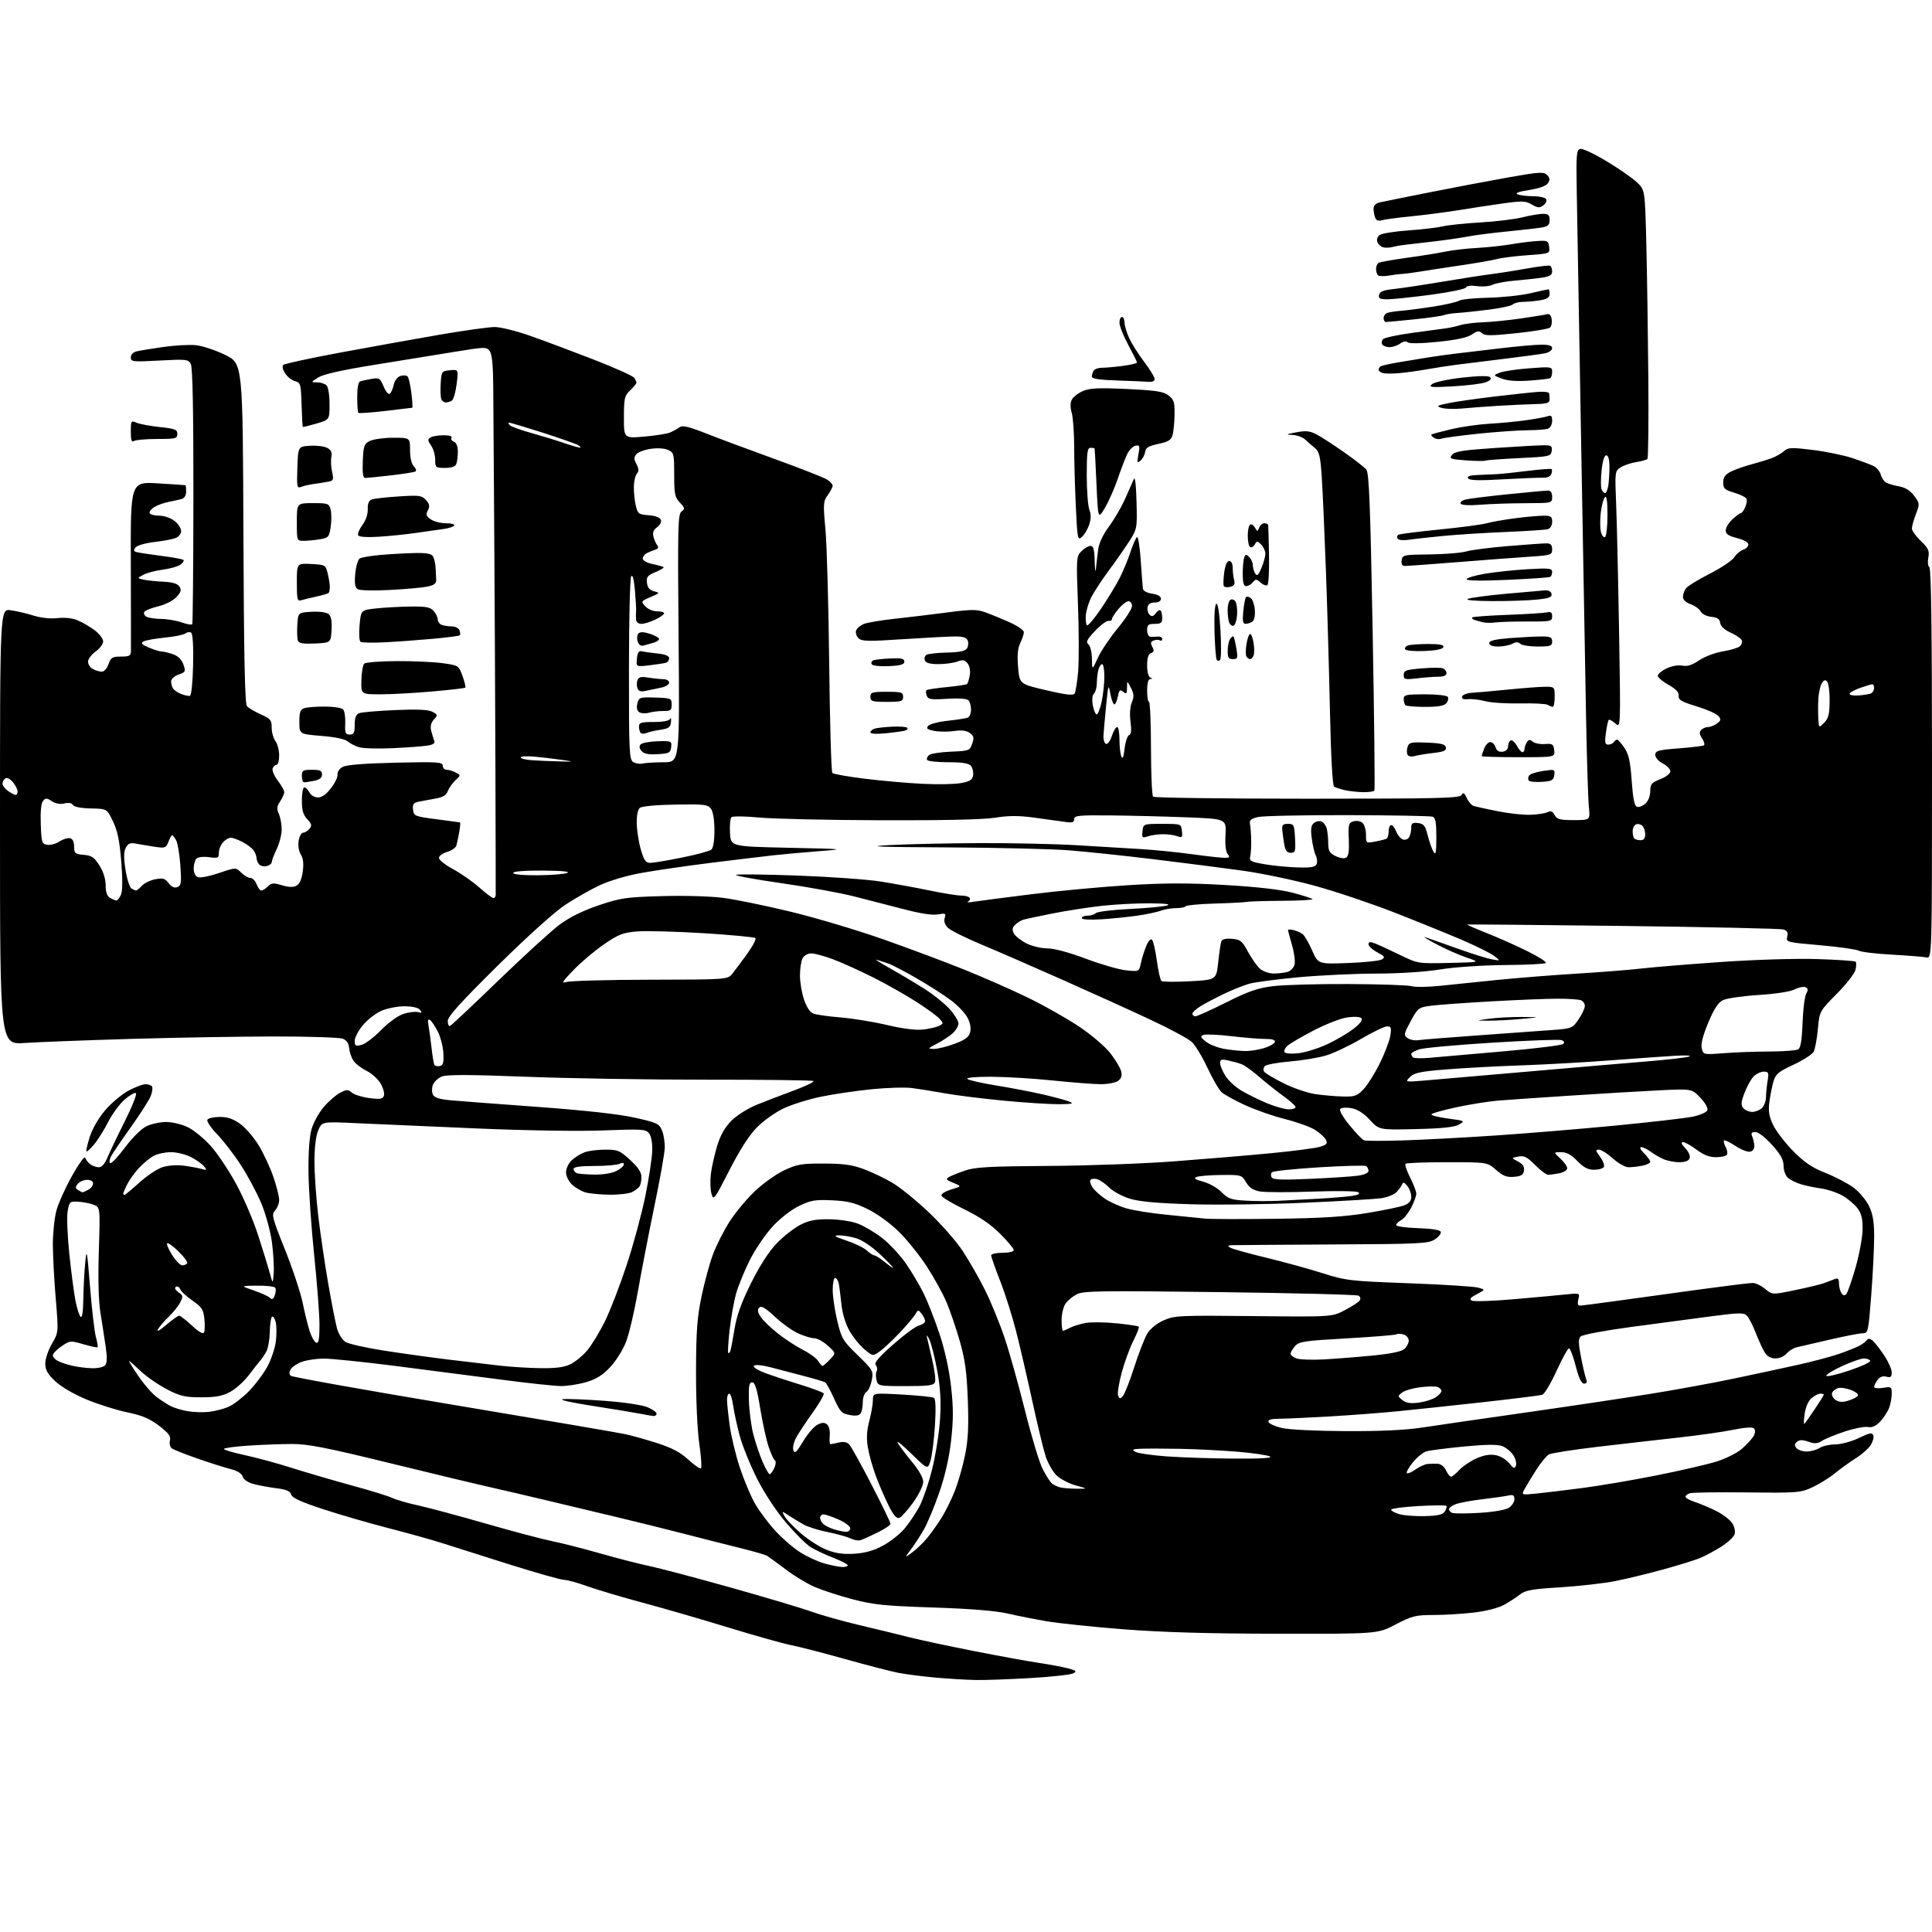 <?xml version="1.0" encoding="UTF-8" standalone="no"?>
<svg 
  version="1.1" 
  xmlns="http://www.w3.org/2000/svg" 
  xmlns:xlink="http://www.w3.org/1999/xlink" 
  xmlns:svg="http://www.w3.org/2000/svg"
  xmlns:rdf="http://www.w3.org/1999/02/22-rdf-syntax-ns#"
  xmlns:cc="http://creativecommons.org/ns#"
  xmlns:dc="http://purl.org/dc/elements/1.1/"
  viewBox="0 0 768 768"
  width="768"
  height="768"
>
<style>svg {background-color: white; }</style>"
<path stroke="none" fill="black" fill-rule="evenodd" d="M388.00,667.83C384.43,667.77 377.23,667.35 372.01,666.88C366.79,666.42 360.04,665.55 357.01,664.96C353.98,664.36 344.52,661.91 336.00,659.52C327.48,657.12 317.80,654.63 314.50,653.97C311.20,653.32 299.95,650.16 289.50,646.95C279.05,643.75 263.75,639.31 255.50,637.10C247.25,634.89 237.35,631.94 233.50,630.56C229.65,629.18 225.48,628.03 224.23,628.02C222.99,628.01 213.31,625.28 202.73,621.95C192.15,618.62 180.12,614.81 176.00,613.49C171.88,612.16 162.20,609.46 154.50,607.48C146.80,605.50 135.03,602.09 128.35,599.89C119.60,597.02 116.08,595.40 115.74,594.10C115.39,592.76 113.87,592.11 109.88,591.60C106.92,591.22 102.84,590.46 100.81,589.93C98.58,589.34 96.87,588.18 96.50,587.00C96.10,585.75 94.37,584.66 91.69,583.98C89.39,583.40 83.45,581.52 78.50,579.80C73.55,578.08 68.94,576.25 68.26,575.72C67.58,575.20 67.26,573.81 67.56,572.63C67.98,570.94 67.06,569.69 63.20,566.75C59.45,563.89 56.49,562.64 50.51,561.41C46.22,560.52 38.90,558.20 34.24,556.25C29.26,554.17 24.17,551.18 21.89,549.01C18.90,546.16 18.00,544.55 18.00,541.99C18.00,540.17 19.19,536.65 20.64,534.17C23.28,529.66 23.28,529.66 22.14,516.03C21.51,508.53 21.01,498.82 21.01,494.45C21.02,490.08 21.65,484.13 22.42,481.24C23.19,478.35 25.99,472.13 28.63,467.41C31.28,462.70 33.62,459.44 33.84,460.17C34.05,460.90 34.94,462.06 35.81,462.75C36.67,463.44 38.22,464.00 39.24,464.00C40.45,464.00 41.65,462.68 42.65,460.25C43.51,458.19 46.62,451.68 49.58,445.79C52.53,439.90 54.54,434.83 54.03,434.52C53.53,434.21 51.49,435.39 49.49,437.14C47.50,438.89 44.57,442.89 42.99,446.01C41.41,449.14 38.91,453.14 37.44,454.89C35.96,456.65 34.58,457.91 34.36,457.70C34.15,457.48 34.75,454.88 35.69,451.90C36.70,448.72 39.21,444.39 41.80,441.35C44.22,438.52 48.35,435.04 50.99,433.60C53.62,432.17 56.70,431.00 57.83,431.00C58.96,431.00 60.14,431.41 60.45,431.92C60.76,432.42 60.54,434.09 59.95,435.62C59.37,437.16 55.83,442.71 52.08,447.96C48.33,453.21 44.75,458.49 44.13,459.69C43.50,460.89 43.36,462.11 43.81,462.38C44.26,462.66 46.92,459.84 49.71,456.11C52.72,452.09 56.21,448.66 58.29,447.67C60.22,446.75 63.73,446.00 66.09,446.00C68.44,446.00 72.31,446.94 74.68,448.09C77.06,449.24 81.18,452.63 83.85,455.62C86.52,458.62 91.07,465.44 93.96,470.79C96.86,476.13 100.74,485.23 102.60,491.00C104.47,496.77 106.55,503.52 107.23,506.00C108.46,510.50 108.46,510.50 108.80,506.03C108.99,503.57 108.66,498.05 108.09,493.75C107.51,489.46 105.63,482.57 103.91,478.43C102.19,474.30 98.54,467.45 95.79,463.21C93.05,458.97 88.77,453.41 86.28,450.85C83.80,448.29 82.07,445.70 82.44,445.10C82.81,444.49 85.05,444.00 87.41,444.00C90.55,444.00 92.74,444.76 95.60,446.86C97.74,448.43 101.07,452.34 102.99,455.55C104.91,458.76 107.48,464.34 108.71,467.94C109.94,471.55 110.96,475.59 110.97,476.92C110.99,478.25 110.27,480.15 109.37,481.14C107.86,482.81 108.13,483.88 113.28,496.72C116.32,504.30 119.50,513.88 120.34,518.00C121.18,522.12 122.46,527.27 123.18,529.42C123.91,531.58 125.06,533.53 125.75,533.76C126.67,534.06 127.00,532.23 127.00,526.72C127.00,522.62 126.05,510.09 124.88,498.88C123.72,487.67 122.71,472.88 122.63,466.00C122.55,458.00 122.99,451.81 123.87,448.79C124.62,446.20 126.80,442.25 128.72,440.02C130.63,437.78 133.55,435.25 135.19,434.40C137.82,433.04 138.38,433.03 139.84,434.32C140.75,435.13 143.86,436.10 146.75,436.49C151.04,437.06 152.10,436.90 152.60,435.61C152.93,434.74 152.36,432.56 151.32,430.77C150.29,428.97 147.75,426.67 145.68,425.65C143.61,424.63 141.26,422.80 140.46,421.58C139.66,420.36 138.90,418.11 138.78,416.57C138.62,414.69 137.78,413.49 136.21,412.89C134.92,412.40 122.76,412.01 109.18,412.01C95.61,412.02 69.88,412.46 52.00,412.98C34.12,413.51 15.11,414.24 9.75,414.60C0.00,415.26 0.00,415.26 0.00,328.62C0.00,241.98 0.00,241.98 4.25,242.58C6.59,242.91 10.69,243.87 13.36,244.71C16.31,245.63 20.05,246.03 22.86,245.71C25.76,245.38 28.79,245.72 30.95,246.62C32.84,247.41 35.88,249.20 37.70,250.58C39.51,251.97 41.00,253.95 41.00,254.98C41.00,256.02 39.65,257.83 38.00,259.00C36.35,260.17 35.00,261.99 35.00,263.03C35.00,264.08 35.87,265.40 36.93,265.96C38.00,266.53 39.60,267.00 40.49,267.00C41.38,267.00 42.57,265.67 43.15,264.00C44.07,261.36 44.66,261.00 48.10,261.00C51.46,261.00 52.01,260.69 52.05,258.75C52.08,257.51 52.06,241.88 52.00,224.00C51.90,191.50 51.90,191.50 62.70,192.14C68.64,192.49 73.61,192.83 73.75,192.89C73.89,192.95 74.00,194.09 74.00,195.43C74.00,196.90 73.30,198.06 72.25,198.36C71.29,198.63 68.92,199.15 67.00,199.52C65.08,199.89 62.47,200.85 61.22,201.64C59.96,202.44 59.20,203.52 59.53,204.04C59.85,204.57 61.61,205.00 63.42,205.00C65.25,205.00 67.91,205.93 69.37,207.07C70.81,208.21 72.00,210.02 72.00,211.10C72.00,212.20 71.02,213.42 69.75,213.90C68.51,214.37 64.71,215.08 61.30,215.47C57.88,215.86 54.57,216.81 53.93,217.58C53.04,218.65 53.09,219.08 54.14,219.42C54.89,219.67 59.29,220.35 63.92,220.94C68.55,221.52 72.60,222.26 72.92,222.58C73.24,222.90 72.69,223.75 71.71,224.47C70.72,225.19 67.57,226.08 64.71,226.45C61.84,226.82 58.38,227.73 57.00,228.48C54.50,229.84 54.50,229.84 57.00,230.41C58.38,230.72 61.93,231.10 64.90,231.24C68.69,231.42 70.61,232.01 71.36,233.21C72.20,234.54 71.93,235.44 70.11,237.38C68.81,238.77 65.64,240.37 62.89,241.03C60.20,241.67 57.71,242.66 57.37,243.21C57.03,243.77 57.36,244.62 58.12,245.10C58.88,245.58 61.52,246.00 64.00,246.03C66.47,246.06 70.19,246.69 72.26,247.43C74.33,248.17 76.21,248.48 76.43,248.11C76.65,247.75 76.86,224.79 76.88,197.09C76.91,163.01 76.57,146.07 75.85,144.71C74.84,142.83 74.09,142.74 63.39,143.32C52.74,143.89 52.00,143.81 52.00,142.07C52.00,140.97 52.92,140.00 54.25,139.68C55.49,139.38 60.24,138.60 64.80,137.95C69.37,137.29 75.22,136.96 77.81,137.21C80.39,137.46 85.66,139.20 89.51,141.08C96.50,144.50 96.50,144.50 96.76,211.91C96.94,260.02 97.34,279.70 98.14,280.67C98.76,281.41 101.23,282.89 103.63,283.96C107.54,285.68 108.00,286.24 108.00,289.25C108.00,291.10 108.66,293.49 109.47,294.56C110.28,295.63 110.95,298.19 110.97,300.25C110.99,302.31 110.54,304.00 109.97,304.00C109.40,304.00 108.69,304.65 108.38,305.45C108.07,306.25 108.99,308.43 110.41,310.30C111.84,312.16 113.00,314.22 113.00,314.88C113.00,315.53 112.26,317.20 111.36,318.58C110.03,320.60 109.94,321.57 110.86,323.59C111.49,324.97 111.98,327.76 111.97,329.80C111.95,331.83 111.06,335.30 110.00,337.50C108.94,339.70 108.05,342.01 108.03,342.63C108.02,343.26 107.14,343.99 106.08,344.27C105.03,344.54 103.68,344.28 103.08,343.68C102.49,343.09 101.99,341.90 101.97,341.05C101.95,340.20 101.39,338.78 100.72,337.90C100.05,337.03 98.06,335.56 96.30,334.65C94.54,333.74 92.47,333.00 91.70,333.00C90.94,333.00 89.57,333.82 88.65,334.83C87.74,335.83 87.00,337.69 87.00,338.96C87.00,341.06 86.66,341.22 83.09,340.74C80.88,340.44 78.71,340.69 78.09,341.31C77.49,341.91 77.00,343.67 77.00,345.23C77.00,346.95 77.65,348.31 78.67,348.70C79.58,349.05 83.35,348.31 87.05,347.05C93.77,344.77 93.77,344.77 95.88,346.88C97.05,348.05 98.69,349.00 99.52,349.00C100.36,349.00 101.48,350.12 102.00,351.50C102.52,352.88 103.38,354.00 103.90,354.00C104.43,354.00 105.59,353.26 106.50,352.36C107.89,350.96 108.71,350.90 112.06,351.90C114.74,352.70 116.58,352.76 117.85,352.08C119.07,351.43 119.93,349.49 120.35,346.49C120.78,343.34 120.54,341.20 119.59,339.70C118.77,338.41 118.41,336.15 118.71,334.25C119.00,332.46 119.80,331.00 120.49,331.00C121.19,331.00 122.33,330.31 123.02,329.47C124.07,328.21 123.92,327.55 122.15,325.66C120.52,323.93 120.00,322.11 120.00,318.19C120.00,315.33 120.43,313.00 120.96,313.00C121.50,313.00 122.41,313.90 123.00,315.00C123.60,316.13 125.09,317.00 126.42,317.00C127.95,317.00 129.75,315.71 131.62,313.26C133.19,311.20 134.34,308.75 134.18,307.82C134.02,306.88 134.92,305.57 136.20,304.87C137.73,304.03 144.81,303.47 157.25,303.18C174.04,302.80 176.00,302.93 176.00,304.38C176.00,305.27 176.70,306.00 177.57,306.00C178.43,306.00 180.04,306.49 181.16,307.09C183.19,308.17 183.19,308.18 181.03,310.18C179.85,311.29 178.49,313.22 178.01,314.47C177.40,316.09 176.03,316.94 173.32,317.41C171.22,317.77 168.24,318.32 166.69,318.63C164.35,319.09 163.94,319.62 164.19,321.84C164.49,324.40 164.84,324.54 173.50,325.66C178.45,326.30 182.66,326.87 182.86,326.91C183.06,326.96 182.92,328.69 182.56,330.75C182.19,332.81 181.68,335.23 181.42,336.11C181.16,337.00 179.50,338.14 177.73,338.65C175.95,339.16 174.50,340.23 174.50,341.04C174.50,341.84 177.02,343.85 180.09,345.50C183.17,347.15 187.84,350.41 190.48,352.75C193.12,355.09 195.67,357.00 196.14,357.00C196.61,357.00 197.02,356.44 197.05,355.75C197.08,355.06 197.02,331.55 196.93,303.50C196.84,275.45 196.62,233.15 196.45,209.50C196.28,185.85 196.11,160.85 196.07,153.94C196.02,145.22 195.60,140.83 194.68,139.58C193.42,137.85 192.86,137.86 180.43,139.90C173.32,141.07 158.95,143.40 148.50,145.08C135.76,147.14 128.51,148.77 126.50,150.06C123.50,151.97 123.50,151.97 126.05,151.98C127.45,151.99 129.14,152.54 129.80,153.20C130.48,153.88 131.00,157.12 131.00,160.62C131.00,166.85 131.00,166.85 125.79,168.38C122.92,169.22 120.48,169.81 120.36,169.70C120.25,169.58 120.03,165.58 119.88,160.80C119.63,152.69 119.46,152.08 117.32,151.54C116.06,151.23 114.28,149.83 113.36,148.43C112.39,146.95 112.08,145.54 112.60,145.05C113.10,144.58 123.40,142.36 135.50,140.11C147.60,137.86 165.38,134.67 175.00,133.01C184.62,131.36 194.37,130.00 196.65,130.00C198.94,130.00 205.24,131.55 210.65,133.45C216.07,135.36 227.43,139.61 235.91,142.90C244.39,146.20 251.69,149.48 252.14,150.20C252.60,150.91 252.98,151.79 252.98,152.15C252.99,152.50 251.88,153.85 250.52,155.15C248.26,157.28 248.03,158.27 248.02,165.88C248.00,174.26 248.00,174.26 256.15,173.55C260.63,173.16 265.25,172.42 266.40,171.92C267.56,171.42 269.20,170.50 270.07,169.87C271.29,168.99 273.57,169.50 280.57,172.26C285.48,174.19 297.82,178.79 308.00,182.48C318.18,186.17 327.51,189.83 328.75,190.62C329.99,191.40 331.00,192.50 331.00,193.06C331.00,193.62 330.12,195.30 329.06,196.79C327.25,199.31 327.18,200.28 328.13,210.50C328.69,216.55 329.36,240.62 329.62,264.00C329.88,287.37 330.45,306.85 330.87,307.27C331.30,307.70 337.02,308.72 343.58,309.53C350.13,310.35 360.45,311.27 366.50,311.57C372.55,311.88 379.52,311.75 382.00,311.29C385.61,310.62 386.56,310.00 386.83,308.17C387.01,306.92 386.61,305.24 385.95,304.44C385.10,303.41 382.53,303.00 376.94,303.00C372.64,303.00 368.87,302.60 368.57,302.11C368.27,301.63 368.60,300.75 369.31,300.16C370.01,299.58 373.93,298.96 378.02,298.80C385.19,298.51 385.49,298.40 386.46,295.65C387.29,293.28 387.13,292.57 385.50,291.38C384.14,290.38 382.25,290.14 379.28,290.59C376.93,290.94 373.40,290.92 371.43,290.55C368.61,290.02 368.08,289.60 368.95,288.55C369.56,287.82 373.05,286.91 376.70,286.52C380.36,286.12 383.95,285.57 384.67,285.29C385.40,285.01 386.00,283.57 386.00,282.09C386.00,280.61 385.53,278.93 384.95,278.35C384.32,277.72 380.97,277.49 376.47,277.78C370.16,278.19 368.94,278.01 368.40,276.59C368.04,275.67 367.99,274.68 368.28,274.38C368.57,274.09 372.21,273.53 376.37,273.13C380.52,272.74 384.16,272.17 384.45,271.88C384.74,271.59 385.21,270.04 385.50,268.43C385.81,266.70 385.45,264.77 384.64,263.73C383.51,262.29 382.74,262.15 380.56,262.98C379.08,263.54 375.70,264.00 373.04,264.00C369.72,264.00 368.04,263.54 367.65,262.53C367.34,261.72 367.63,260.72 368.29,260.30C368.96,259.89 372.64,259.48 376.47,259.40C381.43,259.29 383.71,258.82 384.38,257.76C384.90,256.94 385.04,255.54 384.69,254.64C384.24,253.47 382.82,253.00 379.78,253.00C377.43,253.00 368.13,253.49 359.12,254.08C344.89,255.02 342.53,254.96 341.23,253.66C340.40,252.83 340.00,251.44 340.34,250.56C340.67,249.69 342.12,248.53 343.54,247.98C344.97,247.44 350.49,246.53 355.82,245.95C361.14,245.37 370.50,244.25 376.61,243.45C386.14,242.20 388.28,242.19 391.61,243.38C393.75,244.14 398.09,245.92 401.25,247.33C404.41,248.74 407.00,250.52 407.00,251.29C407.00,252.06 406.36,254.00 405.58,255.60C404.57,257.65 404.31,260.46 404.71,265.20C405.27,271.90 405.27,271.90 415.87,274.38C423.50,276.17 426.66,276.55 427.17,275.73C427.55,275.11 428.18,271.30 428.55,267.26C428.93,263.23 428.91,251.22 428.52,240.57C427.81,221.73 427.85,221.15 429.89,219.11C431.05,217.95 432.68,217.00 433.50,217.00C434.66,217.00 435.04,218.43 435.16,223.25C435.25,226.69 435.47,227.93 435.66,226.00C435.85,224.07 436.25,220.67 436.54,218.43C436.87,215.89 438.47,212.48 440.78,209.38C442.83,206.64 445.70,201.72 447.18,198.45C448.65,195.18 450.22,191.60 450.68,190.50C451.20,189.23 451.60,192.46 451.78,199.36C452.07,210.05 452.02,210.29 448.91,215.14C447.17,217.85 443.51,223.09 440.78,226.78C438.04,230.48 434.93,235.21 433.86,237.30C432.78,239.39 431.78,242.68 431.63,244.60C431.48,246.53 431.70,248.32 432.13,248.58C432.55,248.84 435.11,245.78 437.81,241.78C440.51,237.78 443.84,232.25 445.22,229.50C446.60,226.75 448.50,222.14 449.44,219.26C450.38,216.38 451.53,213.79 451.98,213.51C452.44,213.23 453.11,217.39 453.46,222.75C453.82,228.11 454.21,233.18 454.32,234.00C454.44,234.89 455.94,235.70 458.01,236.00C460.22,236.32 461.50,237.05 461.50,238.00C461.50,238.93 460.56,239.50 459.02,239.50C457.40,239.50 456.41,240.14 456.17,241.36C455.98,242.38 456.33,243.73 456.97,244.36C457.85,245.22 458.45,245.07 459.42,243.77C460.12,242.81 460.99,242.32 461.35,242.68C461.71,243.04 462.00,244.38 462.00,245.67C462.00,247.59 461.48,248.00 459.00,248.00C456.47,248.00 456.00,248.39 456.00,250.50C456.00,251.88 456.56,253.05 457.25,253.12C457.94,253.18 459.29,253.15 460.25,253.05C461.21,252.95 462.00,253.38 462.00,254.00C462.00,254.61 461.59,254.87 461.09,254.56C460.59,254.25 459.47,254.26 458.61,254.60C457.40,255.06 457.27,255.64 458.06,257.11C458.85,258.58 458.73,259.17 457.54,259.62C456.48,260.03 456.00,261.56 456.00,264.52C456.00,267.04 456.52,269.04 457.25,269.34C458.25,269.74 458.25,269.86 457.25,269.92C456.45,269.97 456.00,271.61 456.00,274.50C456.00,276.98 456.34,279.00 456.75,279.00C457.16,279.01 457.52,287.31 457.53,297.46C457.55,307.60 457.93,316.26 458.37,316.70C458.81,317.14 486.40,317.50 519.67,317.50C572.02,317.50 580.29,317.30 581.01,316.02C581.66,314.85 582.09,315.10 583.07,317.25C583.75,318.74 585.02,320.17 585.90,320.43C586.78,320.68 591.06,321.61 595.41,322.49C599.76,323.37 605.61,324.00 608.41,323.89C611.21,323.79 614.27,323.31 615.21,322.84C616.46,322.21 617.20,322.51 617.99,323.99C618.90,325.69 620.08,326.00 625.61,326.00C632.14,326.00 632.14,326.00 631.60,320.75C631.30,317.86 630.81,302.23 630.50,286.00C630.19,269.77 629.30,219.82 628.51,175.00C627.72,130.18 626.95,85.86 626.79,76.52C626.53,61.03 626.65,59.50 628.24,59.19C629.20,59.01 633.93,61.24 638.74,64.15C643.56,67.05 648.94,70.80 650.70,72.47C653.90,75.50 653.90,75.50 654.44,97.00C654.73,108.83 655.09,132.75 655.24,150.17C655.38,167.58 655.22,182.11 654.87,182.46C654.53,182.80 652.50,183.36 650.37,183.70C648.24,184.04 645.47,184.99 644.20,185.80C641.95,187.26 641.92,187.55 642.44,200.39C642.74,207.60 643.26,230.60 643.61,251.50C644.25,289.50 644.25,289.50 642.12,287.59C640.95,286.54 639.77,285.90 639.50,286.17C639.23,286.44 638.72,288.76 638.37,291.33C637.84,295.19 638.00,296.00 639.31,296.00C640.17,296.00 641.16,295.55 641.50,295.00C641.84,294.45 642.43,294.00 642.81,294.01C643.19,294.01 644.50,295.48 645.71,297.26C647.45,299.82 648.07,302.61 648.62,310.35C649.11,317.30 649.71,320.34 650.69,320.71C651.45,321.00 652.96,320.44 654.04,319.47C655.21,318.41 656.00,316.40 656.00,314.50C656.00,311.70 656.50,311.11 660.00,309.73C662.28,308.84 664.00,307.49 664.00,306.61C664.00,305.75 662.65,304.35 661.00,303.50C659.29,302.62 658.00,301.14 658.00,300.08C658.00,298.44 659.14,298.12 667.25,297.49C672.34,297.10 676.86,296.56 677.30,296.29C677.75,296.03 677.44,294.79 676.62,293.54C675.51,291.85 675.42,290.98 676.27,290.13C676.89,289.51 678.12,289.00 679.01,289.00C679.89,289.00 681.47,288.37 682.52,287.61C684.13,286.43 684.22,285.97 683.10,284.62C682.36,283.73 678.47,282.01 674.43,280.78C668.37,278.94 667.14,278.21 667.30,276.58C667.44,275.20 666.23,273.90 663.25,272.23C660.91,270.92 659.00,269.29 659.00,268.61C659.00,267.93 660.57,266.62 662.49,265.71C664.51,264.74 667.13,264.28 668.74,264.60C670.72,264.99 672.61,264.40 675.41,262.50C677.56,261.04 681.77,259.44 684.76,258.96C687.76,258.47 690.81,257.57 691.55,256.96C692.28,256.35 692.66,255.27 692.38,254.55C692.11,253.84 690.13,252.46 687.99,251.50C685.52,250.38 684.00,248.97 683.80,247.62C683.58,246.04 682.68,245.42 680.25,245.19C678.37,245.00 676.59,244.10 676.02,243.04C675.48,242.03 673.68,240.74 672.02,240.16C670.12,239.49 669.00,238.41 669.00,237.24C669.00,236.22 669.56,234.67 670.25,233.80C670.94,232.92 675.17,230.34 679.67,228.06C684.16,225.78 688.53,222.84 689.39,221.53C690.25,220.22 691.86,218.86 692.97,218.51C694.09,218.15 695.00,217.23 695.00,216.45C695.00,215.60 693.19,214.57 690.50,213.90C687.11,213.04 686.00,212.29 686.00,210.83C686.00,209.77 687.19,207.80 688.65,206.45C690.10,205.10 691.60,204.00 691.99,204.00C692.37,204.00 693.13,202.99 693.69,201.75C694.24,200.51 694.52,198.98 694.30,198.35C694.08,197.71 691.89,196.60 689.45,195.88C685.58,194.73 685.00,194.21 685.00,191.81C685.00,189.77 685.77,188.66 687.95,187.53C689.57,186.69 693.28,185.37 696.20,184.60C699.11,183.82 702.85,182.67 704.50,182.03C706.15,181.39 708.29,180.15 709.25,179.27C710.80,177.87 712.15,177.82 720.53,178.85C725.77,179.49 732.85,180.95 736.28,182.08C739.70,183.22 743.52,184.64 744.78,185.25C746.03,185.87 747.32,187.42 747.64,188.71C747.97,190.00 748.97,191.43 749.87,191.89C750.76,192.36 753.11,193.03 755.07,193.38C757.44,193.81 759.41,195.06 760.92,197.11C763.12,200.09 763.15,200.33 761.60,204.38C760.72,206.68 760.00,209.25 760.00,210.09C760.00,210.92 761.60,213.16 763.56,215.05C766.60,218.00 767.04,218.96 766.53,221.67C766.20,223.44 766.40,225.13 766.97,225.48C767.66,225.91 768.00,251.48 768.00,303.58C768.00,381.04 768.00,381.04 765.75,380.58C764.51,380.33 758.35,379.84 752.06,379.49C745.77,379.15 739.80,378.43 738.80,377.89C737.80,377.36 730.89,376.39 723.44,375.74C710.21,374.59 709.91,374.51 710.45,372.35C710.86,370.71 710.47,369.97 708.96,369.49C707.83,369.13 679.14,368.50 645.20,368.08C611.27,367.66 583.37,367.41 583.22,367.52C583.07,367.63 586.67,369.20 591.22,371.00C595.77,372.81 603.03,376.05 607.35,378.20C611.67,380.36 614.90,382.44 614.52,382.81C614.14,383.19 606.78,383.56 598.17,383.62C589.15,383.70 578.26,384.44 572.50,385.37C566.48,386.34 556.33,387.00 547.00,387.02C538.48,387.04 524.52,387.70 516.00,388.49C507.48,389.28 498.71,390.44 496.52,391.07C494.33,391.70 489.83,393.51 486.52,395.09C483.21,396.67 479.04,398.86 477.25,399.97C475.46,401.07 474.00,402.43 474.00,402.99C474.00,403.54 474.54,404.00 475.20,404.00C475.86,404.00 481.37,401.51 487.45,398.47C496.41,393.98 499.95,392.76 506.17,392.00C510.39,391.49 523.88,391.11 536.15,391.17C548.42,391.23 559.64,391.61 561.08,392.02C562.53,392.44 567.49,392.39 572.11,391.91C576.72,391.43 587.02,390.37 595.00,389.56C602.98,388.75 617.38,387.61 627.00,387.02C636.62,386.43 648.10,385.52 652.50,385.00C656.90,384.48 671.08,383.31 684.00,382.42C697.56,381.47 713.75,380.98 722.26,381.24C730.38,381.49 737.30,381.97 737.63,382.30C737.97,382.63 737.94,384.11 737.57,385.58C737.20,387.05 733.84,391.34 730.09,395.11C723.29,401.97 723.29,401.97 722.63,409.08C722.27,412.99 721.51,417.04 720.96,418.08C720.40,419.12 716.80,421.44 712.95,423.23C706.87,426.06 705.83,426.95 704.95,429.99C704.39,431.92 703.66,435.60 703.34,438.17C702.88,441.78 703.23,443.84 704.90,447.29C706.08,449.74 709.67,454.39 712.86,457.62C717.29,462.10 720.33,464.15 725.63,466.25C729.46,467.76 734.45,470.36 736.72,472.03C738.99,473.70 741.79,476.99 742.93,479.35C744.49,482.57 745.00,485.59 745.01,491.57C745.01,495.93 744.49,506.36 743.85,514.75C742.71,529.58 742.62,530.00 740.42,530.00C739.18,530.00 733.29,531.14 727.33,532.53C721.37,533.93 715.47,535.29 714.22,535.56C712.96,535.83 711.17,536.94 710.24,538.03C709.32,539.11 707.32,540.00 705.80,540.00C704.04,540.00 702.52,539.19 701.59,537.75C700.79,536.51 699.18,533.02 698.00,530.00C696.83,526.98 695.22,523.84 694.44,523.04C693.18,521.76 691.44,521.78 680.25,523.25C673.24,524.17 658.96,526.06 648.53,527.47C638.08,528.87 629.00,530.58 628.33,531.26C627.37,532.24 627.41,533.99 628.48,539.50C629.22,543.35 630.15,547.29 630.53,548.25C631.00,549.45 630.74,550.00 629.69,550.00C628.64,550.00 627.60,547.82 626.36,543.00C625.37,539.15 624.17,536.00 623.70,536.00C623.23,536.00 620.99,540.05 618.73,544.99C616.48,549.94 613.92,554.20 613.06,554.46C612.20,554.72 601.60,556.04 589.50,557.39C577.40,558.73 562.10,560.37 555.51,561.01C548.91,561.66 536.76,562.58 528.51,563.06C520.25,563.54 511.32,563.95 508.67,563.97C505.26,563.99 503.96,564.37 504.25,565.25C504.48,565.94 506.88,567.02 509.58,567.65C512.37,568.31 523.36,568.85 535.00,568.90C548.87,568.96 558.74,568.49 565.50,567.45C571.00,566.60 589.45,563.93 606.50,561.50C623.55,559.07 645.83,555.74 656.00,554.09C666.17,552.45 681.02,549.74 689.00,548.06C696.98,546.39 708.45,543.92 714.50,542.58C720.55,541.24 728.04,539.25 731.15,538.16C734.26,537.07 737.86,535.62 739.15,534.94C740.44,534.26 741.80,533.23 742.17,532.66C742.62,531.97 743.36,532.06 744.39,532.91C745.25,533.62 747.30,536.25 748.97,538.77C750.64,541.28 752.00,544.35 752.00,545.58C752.00,547.37 751.58,547.70 749.85,547.25C748.43,546.88 747.24,547.32 746.35,548.54C745.61,549.55 745.00,550.81 745.00,551.32C745.00,551.84 746.58,552.01 748.50,551.69C751.82,551.16 752.00,551.27 752.00,554.00C752.00,555.58 751.52,558.14 750.94,559.68C750.35,561.23 748.76,563.67 747.39,565.10C745.66,566.92 744.18,567.57 742.52,567.25C741.21,567.00 737.07,567.81 733.32,569.05C729.57,570.29 725.50,571.96 724.27,572.76C722.50,573.90 721.37,573.98 718.87,573.10C716.54,572.29 715.34,572.30 714.34,573.13C713.31,573.99 713.25,574.60 714.11,575.63C714.73,576.38 716.56,577.00 718.16,577.00C719.76,577.00 722.07,576.37 723.29,575.59C724.50,574.82 727.35,574.17 729.62,574.16C731.92,574.14 736.04,573.02 738.93,571.63C743.19,569.57 744.21,569.38 744.67,570.57C744.97,571.37 744.48,573.14 743.58,574.51C742.69,575.88 740.05,578.20 737.72,579.66C735.40,581.12 731.66,583.81 729.42,585.64C727.18,587.47 723.13,589.98 720.42,591.23C715.74,593.39 714.49,593.49 694.51,593.26C682.96,593.13 672.72,593.27 671.76,593.58C670.79,593.88 670.00,594.52 670.00,594.99C670.00,595.46 671.69,596.39 673.75,597.06C675.81,597.73 679.63,599.34 682.23,600.64C684.83,601.95 687.68,604.11 688.56,605.46C689.47,606.84 689.89,608.76 689.54,609.87C689.20,610.96 686.80,613.19 684.21,614.83C681.62,616.48 677.80,618.52 675.73,619.37C673.66,620.22 667.14,622.24 661.23,623.86C655.33,625.49 646.80,627.56 642.27,628.47C637.75,629.38 627.90,630.50 620.38,630.97C608.82,631.69 606.31,632.14 604.11,633.91C602.67,635.05 599.79,636.92 597.69,638.05C595.49,639.23 590.43,640.50 585.69,641.04C581.19,641.56 574.00,641.99 569.72,641.99C562.68,642.00 561.27,642.36 554.79,645.75C547.63,649.50 547.63,649.50 508.06,649.44C480.34,649.40 461.92,648.86 446.50,647.66C434.40,646.71 420.68,645.28 416.00,644.47C411.32,643.67 404.35,642.28 400.50,641.39C395.91,640.32 385.76,639.50 371.00,639.01C351.65,638.37 347.16,637.91 338.92,635.73C333.65,634.34 326.90,632.15 323.92,630.87C320.94,629.59 315.75,626.46 312.39,623.91C309.02,621.37 305.69,618.93 304.98,618.49C304.27,618.05 299.60,616.69 294.60,615.46C289.59,614.22 279.43,611.65 272.00,609.73C264.57,607.81 252.65,604.85 245.50,603.15C238.35,601.45 225.89,598.47 217.81,596.54C209.73,594.61 199.15,592.15 194.31,591.06C189.46,589.98 171.64,585.70 154.69,581.55C129.86,575.46 122.40,574.00 116.19,574.01C111.96,574.01 104.11,574.30 98.75,574.66C93.39,575.01 89.00,575.61 89.00,575.98C89.00,576.35 92.71,577.45 97.25,578.42C101.79,579.39 110.22,581.68 116.00,583.52C121.78,585.35 132.57,588.51 140.00,590.54C147.43,592.56 154.62,594.78 156.00,595.48C157.38,596.17 161.99,597.50 166.26,598.44C170.53,599.38 182.68,602.64 193.26,605.69C203.84,608.74 215.65,611.87 219.50,612.64C223.35,613.41 231.90,615.59 238.51,617.48C245.11,619.38 253.88,621.63 258.01,622.50C262.13,623.36 276.75,627.23 290.50,631.09C304.25,634.95 318.65,639.24 322.50,640.63C326.35,642.01 334.90,644.42 341.50,645.98C348.10,647.53 357.10,649.72 361.50,650.84C365.90,651.96 377.60,654.45 387.50,656.39C397.40,658.33 408.88,660.42 413.00,661.03C417.12,661.64 422.28,662.61 424.46,663.17C427.79,664.03 428.14,664.34 426.65,665.18C425.68,665.72 418.05,666.56 409.69,667.05C401.34,667.54 391.57,667.89 388.00,667.83zM334.75,622.91C335.99,622.96 337.00,622.66 337.00,622.24C337.00,621.83 334.41,620.48 331.25,619.25C328.09,618.02 324.08,616.14 322.34,615.07C320.60,614.01 316.18,609.63 312.52,605.34C308.53,600.66 303.90,593.63 300.93,587.77C298.22,582.39 295.12,574.73 294.05,570.75C292.98,566.76 291.81,561.36 291.44,558.75C291.07,556.14 290.37,554.00 289.89,554.00C289.40,554.00 289.00,555.09 289.00,556.43C289.00,557.76 289.48,562.38 290.07,566.68C290.66,570.98 292.48,578.54 294.13,583.48C295.77,588.42 298.47,594.83 300.13,597.73C301.79,600.63 305.37,605.43 308.09,608.40C310.80,611.38 315.27,615.25 318.01,617.01C320.75,618.77 325.13,620.79 327.75,621.51C330.36,622.23 333.51,622.86 334.75,622.91zM362.71,617.04C364.48,615.74 367.21,613.07 368.80,611.09C370.38,609.12 372.85,605.63 374.29,603.34C375.73,601.05 378.03,596.43 379.39,593.07C380.76,589.71 382.63,583.26 383.56,578.73C384.85,572.38 385.12,567.30 384.72,556.50C384.31,545.48 383.64,540.52 381.55,533.20C380.09,528.09 377.72,521.11 376.27,517.70C374.83,514.29 371.31,507.90 368.46,503.50C365.60,499.10 360.62,492.89 357.38,489.69C353.98,486.33 348.77,482.54 345.02,480.69C339.79,478.12 337.04,477.43 330.75,477.14C323.92,476.83 322.28,477.12 317.54,479.44C314.36,480.99 310.00,484.40 306.99,487.70C304.18,490.78 300.16,496.72 298.06,500.90C295.97,505.08 293.54,510.99 292.67,514.03C291.79,517.07 290.62,523.57 290.06,528.47C289.50,533.37 289.25,537.58 289.50,537.83C289.75,538.08 290.14,537.66 290.37,536.89C290.61,536.13 291.34,532.17 292.02,528.09C292.89,522.79 294.77,517.63 298.65,509.88C302.15,502.88 305.75,497.34 308.86,494.14C311.50,491.43 315.65,488.18 318.08,486.92C321.50,485.14 324.08,484.63 329.50,484.67C333.45,484.70 338.43,485.45 340.93,486.38C343.37,487.29 347.70,489.84 350.55,492.04C353.41,494.24 357.66,498.78 360.01,502.12C362.35,505.47 365.61,510.97 367.26,514.35C368.90,517.73 371.73,525.00 373.55,530.50C375.60,536.69 377.33,544.60 378.07,551.25C379.00,559.58 379.01,564.37 378.09,572.55C377.31,579.48 375.69,586.59 373.37,593.30C371.43,598.91 368.68,605.52 367.26,608.00C365.83,610.48 363.50,614.05 362.08,615.95C359.50,619.40 359.50,619.40 362.71,617.04zM339.64,617.63C343.95,617.36 347.32,616.40 351.00,614.41C353.87,612.84 357.67,609.87 359.44,607.80C361.21,605.73 363.87,601.81 365.35,599.10C366.82,596.39 369.17,589.56 370.57,583.92C371.96,578.28 373.37,569.31 373.69,563.97C374.12,556.94 373.82,551.70 372.57,544.89C371.63,539.72 370.22,534.15 369.44,532.50C368.66,530.85 368.22,530.40 368.46,531.50C368.70,532.60 369.66,536.72 370.59,540.66C371.52,544.60 372.01,548.53 371.67,549.41C371.17,550.73 369.20,551.00 360.05,551.00C349.21,551.00 349.03,550.96 348.42,548.56C348.09,547.21 348.12,545.62 348.49,545.01C348.87,544.41 348.71,543.36 348.15,542.68C347.39,541.76 349.18,539.62 355.03,534.47C359.38,530.64 363.94,527.26 365.15,526.97C366.36,526.68 367.50,525.99 367.69,525.43C367.88,524.87 367.35,523.54 366.51,522.46C365.01,520.52 364.99,520.52 363.81,522.50C363.16,523.60 360.35,526.91 357.57,529.86C354.78,532.80 351.26,536.10 349.73,537.19C346.96,539.16 346.96,539.16 343.58,536.33C341.72,534.77 339.04,531.44 337.63,528.92C336.07,526.14 334.82,522.00 334.47,518.42C334.14,515.16 333.67,511.49 333.42,510.25C333.17,509.01 332.52,508.00 331.98,508.00C331.44,508.00 331.00,510.14 331.01,512.75C331.01,515.36 331.83,520.89 332.82,525.03C334.50,532.07 335.03,532.96 340.94,538.70C347.06,544.66 347.23,544.96 346.54,548.67C346.15,550.78 345.19,552.86 344.41,553.30C343.64,553.74 342.99,555.54 342.98,557.30C342.98,559.06 342.59,561.10 342.13,561.82C341.55,562.74 340.20,562.94 337.74,562.48C334.58,561.89 333.90,561.16 331.55,555.94C330.10,552.71 328.51,549.81 328.01,549.51C327.51,549.20 323.81,548.09 319.80,547.05C315.78,546.01 309.82,544.45 306.55,543.58C303.06,542.66 300.23,542.37 299.70,542.90C299.18,543.42 301.03,544.62 304.16,545.79C307.10,546.88 313.43,548.98 318.22,550.44C323.02,551.91 327.17,553.47 327.44,553.91C327.72,554.35 325.72,557.82 323.00,561.61C320.29,565.40 317.31,569.92 316.39,571.66C315.47,573.40 315.02,575.60 315.39,576.57C315.92,577.95 316.73,577.19 319.28,572.93C321.05,569.97 323.61,567.00 324.96,566.33C326.79,565.42 327.77,565.39 328.77,566.23C329.54,566.86 330.00,568.78 329.84,570.65C329.68,572.47 329.77,574.01 330.03,574.06C330.29,574.12 331.78,573.84 333.33,573.45C335.23,572.98 336.62,573.20 337.53,574.12C338.28,574.88 342.29,582.09 346.45,590.15C350.60,598.21 354.00,605.22 354.00,605.74C354.00,606.25 351.64,607.83 348.75,609.24C345.86,610.66 342.82,612.02 342.00,612.27C341.18,612.52 339.38,612.18 338.00,611.51C336.62,610.85 332.57,609.73 329.00,609.02C325.43,608.32 321.11,606.96 319.41,606.00C317.72,605.04 315.06,603.43 313.51,602.42C310.71,600.58 310.71,600.58 311.84,602.70C312.46,603.87 315.34,606.90 318.24,609.43C321.13,611.97 325.75,614.94 328.50,616.03C332.16,617.49 335.14,617.92 339.64,617.63zM336.25,608.91C337.21,608.96 338.00,608.35 338.00,607.55C338.00,606.75 335.92,605.17 333.37,604.05C330.83,602.92 328.13,602.00 327.37,602.00C326.62,602.00 326.00,602.62 326.00,603.38C326.00,604.14 326.65,605.29 327.44,605.95C328.23,606.60 330.14,607.52 331.69,607.98C333.23,608.45 335.29,608.87 336.25,608.91zM357.53,603.35C356.43,603.77 355.26,602.47 353.38,598.75C351.93,595.90 349.64,590.63 348.28,587.04C346.93,583.44 345.44,578.18 344.98,575.34C344.38,571.68 344.55,568.63 345.56,564.84C346.34,561.90 346.98,558.19 346.99,556.60C347.00,553.70 347.00,553.70 358.61,554.36C365.00,554.72 370.69,555.31 371.26,555.66C371.92,556.07 372.07,559.89 371.67,566.40C371.34,571.95 370.56,578.25 369.95,580.39C368.83,584.27 368.83,584.27 362.30,577.89C358.71,574.37 356.25,572.40 356.83,573.50C357.41,574.60 359.93,577.97 362.44,580.99C365.27,584.40 367.00,587.47 367.00,589.08C367.00,590.51 365.21,594.17 363.03,597.22C360.85,600.27 358.37,603.03 357.53,603.35zM566.40,602.68C571.67,602.54 573.54,602.10 574.36,600.80C574.95,599.86 575.20,598.87 574.93,598.59C574.65,598.31 569.60,598.36 563.71,598.69C557.82,599.03 553.00,599.67 553.00,600.12C553.00,600.57 554.46,601.37 556.25,601.90C558.04,602.43 562.60,602.78 566.40,602.68zM588.00,601.39C593.64,601.06 598.41,600.24 599.75,599.39C600.99,598.60 602.00,597.06 602.00,595.96C602.00,594.40 601.50,594.07 599.75,594.47C598.51,594.75 593.88,595.41 589.46,595.94C585.03,596.46 580.20,597.36 578.71,597.92C577.22,598.49 576.00,599.37 576.00,599.89C576.00,600.41 576.56,601.08 577.25,601.39C577.94,601.70 582.77,601.70 588.00,601.39zM610.63,593.72C613.86,593.40 622.12,592.41 629.00,591.51C635.88,590.61 649.15,588.36 658.50,586.49C667.85,584.63 678.55,582.16 682.27,581.01C686.13,579.81 690.54,577.58 692.56,575.82C694.49,574.12 696.55,571.84 697.13,570.76C697.80,569.50 697.84,568.44 697.22,567.82C696.61,567.21 693.60,567.41 688.88,568.38C684.82,569.21 674.98,570.61 667.00,571.48C659.02,572.36 644.62,574.01 635.00,575.14C625.38,576.28 616.72,577.63 615.76,578.14C614.81,578.64 612.51,581.42 610.66,584.31C608.82,587.20 606.73,590.63 606.04,591.93C604.77,594.30 604.77,594.30 610.63,593.72zM428.00,591.79C432.50,591.82 432.50,591.82 427.63,590.48C424.95,589.75 421.53,587.96 420.01,586.51C418.50,585.06 416.54,581.62 415.65,578.87C414.76,576.11 412.40,566.35 410.41,557.18C408.42,548.00 405.53,535.54 403.99,529.48C402.46,523.42 399.58,514.32 397.60,509.25C395.62,504.19 394.00,499.58 394.00,499.02C394.00,498.46 396.02,498.00 398.50,498.00C401.02,498.00 403.00,497.53 403.00,496.93C403.00,496.35 400.55,493.42 397.56,490.43C393.83,486.70 389.35,483.64 383.37,480.74C378.56,478.41 374.45,475.96 374.25,475.31C374.03,474.63 375.69,473.57 378.11,472.85C382.34,471.58 382.34,471.58 378.96,470.20C376.06,469.02 375.82,468.68 377.28,467.86C378.22,467.34 381.13,466.17 383.74,465.28C387.65,463.94 393.52,463.62 416.50,463.48C431.90,463.40 454.40,462.58 466.50,461.67C478.60,460.76 495.93,459.31 505.00,458.44C514.08,457.58 522.96,456.41 524.74,455.86C527.48,455.01 527.84,454.56 527.01,453.01C526.47,452.00 524.49,450.23 522.60,449.06C520.72,447.90 515.43,446.01 510.84,444.86C506.25,443.72 499.15,441.24 495.05,439.36C490.95,437.48 486.72,435.17 485.66,434.22C484.59,433.27 482.04,428.90 479.99,424.50C477.94,420.10 475.13,415.45 473.73,414.17C472.34,412.89 464.97,408.93 457.35,405.36C449.73,401.79 434.05,394.67 422.50,389.54C410.95,384.40 396.36,378.06 390.09,375.44C383.81,372.82 377.83,369.83 376.79,368.79C375.56,367.56 375.12,366.19 375.54,364.89C376.11,363.08 375.84,362.94 372.84,363.49C370.68,363.88 365.95,363.17 359.50,361.48C354.00,360.04 345.00,357.72 339.50,356.33C334.00,354.93 320.98,352.56 310.56,351.07C300.15,349.57 292.05,348.09 292.56,347.77C293.08,347.45 304.07,347.58 317.00,348.05C329.93,348.53 344.77,349.59 350.00,350.41C355.23,351.24 363.94,352.83 369.36,353.95C374.78,355.08 380.49,356.00 382.05,356.00C383.61,356.00 385.14,356.41 385.45,356.91C385.76,357.42 385.45,358.10 384.76,358.42C384.07,358.75 385.07,358.77 387.00,358.46C388.93,358.16 399.20,356.82 409.84,355.49C420.48,354.16 437.85,352.53 448.44,351.88C463.02,350.98 472.41,350.96 487.10,351.81C499.81,352.55 509.02,353.61 513.82,354.87C517.85,355.94 521.41,357.08 521.74,357.40C522.07,357.73 516.75,358.03 509.92,358.08C503.09,358.12 496.65,358.31 495.60,358.51C494.56,358.71 488.78,359.01 482.76,359.18C476.74,359.36 471.60,359.84 471.35,360.25C471.09,360.66 469.36,361.00 467.51,361.00C465.65,361.00 462.94,361.45 461.50,362.00C460.05,362.55 455.85,363.44 452.18,363.98C448.51,364.52 442.01,365.17 437.75,365.44C433.13,365.73 430.00,365.53 430.00,364.96C430.00,364.43 431.03,364.00 432.30,364.00C433.56,364.00 435.06,363.54 435.63,362.97C436.19,362.41 442.21,361.67 449.00,361.34C455.78,361.01 462.50,360.38 463.92,359.95C465.62,359.44 463.33,359.14 457.21,359.09C452.10,359.04 443.55,359.48 438.21,360.06C432.87,360.64 424.00,362.01 418.50,363.10C413.00,364.19 407.72,365.32 406.76,365.61C405.80,365.90 404.34,366.81 403.51,367.63C402.38,368.76 402.26,369.62 403.04,371.07C403.60,372.13 405.83,373.89 407.99,375.00C410.16,376.10 413.89,377.00 416.32,377.00C419.04,377.00 424.90,378.57 431.61,381.09C437.60,383.35 444.81,385.43 447.64,385.72C452.78,386.26 452.78,386.26 453.51,382.88C453.90,381.02 454.86,377.96 455.64,376.07C456.49,374.00 457.40,373.01 457.95,373.57C458.45,374.08 459.31,377.82 459.86,381.89C460.42,385.95 461.24,389.58 461.69,389.96C462.13,390.33 467.23,390.38 473.00,390.07C483.50,389.50 483.50,389.50 484.26,382.50C484.67,378.65 485.23,374.91 485.50,374.19C485.81,373.34 487.32,372.99 489.74,373.19C493.11,373.47 493.78,374.02 496.19,378.50C497.68,381.24 499.86,384.28 501.05,385.25C502.25,386.21 504.63,386.99 506.36,386.99C508.09,386.98 510.52,386.70 511.76,386.37C513.00,386.03 514.28,384.72 514.60,383.45C514.92,382.18 514.47,378.68 513.59,375.67C512.72,372.66 512.00,369.97 512.00,369.69C512.00,369.41 513.01,369.44 514.25,369.74C515.49,370.04 517.11,370.77 517.86,371.35C518.60,371.94 520.29,374.86 521.60,377.83C524.00,383.25 524.00,383.25 535.75,382.82C542.21,382.59 548.28,381.96 549.23,381.42C550.75,380.56 550.53,380.20 547.48,378.56C545.57,377.53 544.00,376.09 544.00,375.37C544.00,374.37 544.62,374.28 546.55,375.02C547.95,375.55 552.36,377.58 556.36,379.53C563.61,383.06 563.61,383.06 576.06,382.78C588.50,382.50 588.50,382.50 583.06,380.67C580.06,379.66 574.66,377.27 571.06,375.36C567.45,373.46 565.40,372.18 566.50,372.54C567.60,372.89 573.23,374.88 579.00,376.94C584.77,379.01 591.08,380.99 593.00,381.34C596.50,381.98 596.50,381.98 594.00,380.03C592.62,378.95 586.77,376.05 581.00,373.57C575.23,371.10 563.06,366.17 553.98,362.62C544.89,359.07 530.73,354.32 522.51,352.07C514.29,349.82 501.25,347.10 493.53,346.04C485.81,344.97 469.93,342.94 458.23,341.52C446.54,340.11 431.46,338.52 424.73,338.00C418.01,337.47 396.30,336.96 376.50,336.85C348.78,336.71 343.49,336.50 353.50,335.94C360.65,335.55 376.85,335.19 389.50,335.15C402.15,335.10 419.48,335.48 428.00,335.99C436.52,336.49 448.00,337.19 453.50,337.52C459.00,337.86 468.19,338.78 473.92,339.57C479.66,340.36 485.45,341.00 486.80,341.00C488.83,341.00 489.04,340.75 488.03,339.53C487.26,338.61 486.94,335.73 487.16,331.78C487.50,325.50 487.50,325.50 471.50,324.89C462.70,324.55 449.09,324.21 441.25,324.14C428.68,324.02 427.00,324.19 427.00,325.63C427.00,326.98 426.27,327.16 422.75,326.63C420.41,326.29 414.94,325.53 410.59,324.95C404.85,324.19 400.73,324.21 395.59,325.05C391.02,325.79 374.88,326.15 350.20,326.07C329.14,326.00 307.33,325.51 301.75,324.98C296.14,324.44 291.21,324.39 290.74,324.86C290.27,325.33 290.02,328.14 290.19,331.11C290.50,336.50 290.50,336.50 313.50,337.00C336.04,337.49 336.28,337.52 325.50,338.36C319.45,338.83 311.35,339.56 307.50,339.99C303.65,340.42 292.62,341.75 283.00,342.94C273.38,344.14 260.90,345.94 255.28,346.95C249.22,348.04 242.35,350.05 238.41,351.90C234.75,353.61 228.55,357.13 224.63,359.73C220.42,362.52 209.41,372.44 197.74,383.97C183.20,398.34 177.97,404.12 177.99,405.83C177.99,407.12 178.40,408.02 178.89,407.83C179.38,407.65 188.05,399.51 198.14,389.74C208.24,379.98 219.18,369.99 222.46,367.55C226.43,364.60 231.61,362.04 237.96,359.89C246.69,356.94 248.82,356.63 263.09,356.22C272.03,355.96 282.48,356.26 287.59,356.93C292.49,357.57 304.60,360.06 314.50,362.47C324.40,364.87 340.83,369.78 351.02,373.36C361.21,376.95 375.83,382.42 383.52,385.52C391.21,388.62 402.62,393.66 408.88,396.71C415.14,399.76 424.17,404.88 428.95,408.08C433.83,411.34 439.28,415.99 441.36,418.65C443.40,421.27 445.34,424.51 445.68,425.86C446.11,427.59 445.75,428.71 444.46,429.66C443.45,430.40 440.34,430.99 437.56,430.98C434.78,430.97 426.20,430.31 418.50,429.51C410.80,428.71 399.80,428.05 394.05,428.03C387.85,428.01 383.99,428.36 384.55,428.90C385.07,429.39 390.23,430.56 396.00,431.50C401.77,432.43 410.10,434.03 414.50,435.04C418.90,436.05 423.62,437.32 425.00,437.87C427.06,438.70 426.34,438.88 420.91,438.94C417.29,438.97 407.37,438.33 398.88,437.52C390.39,436.71 379.85,435.39 375.47,434.59C371.09,433.79 365.25,432.86 362.50,432.51C359.75,432.16 352.55,432.38 346.50,432.99C340.45,433.59 331.45,434.92 326.50,435.93C321.55,436.94 314.80,439.04 311.50,440.60C308.20,442.16 303.41,445.57 300.85,448.19C297.81,451.29 294.02,457.20 289.92,465.22C283.91,477.00 283.62,477.38 282.81,474.50C282.34,472.85 282.25,469.25 282.60,466.50C282.95,463.75 284.09,458.74 285.12,455.37C286.41,451.17 288.19,448.05 290.75,445.50C292.81,443.44 297.20,440.65 300.50,439.29C303.80,437.94 310.50,435.36 315.39,433.56C320.28,431.76 323.86,430.03 323.36,429.72C322.85,429.41 303.77,429.17 280.97,429.19C258.16,429.21 225.78,428.68 209.00,428.02C187.17,427.17 177.71,427.13 175.72,427.90C174.20,428.49 172.56,429.99 172.09,431.24C171.61,432.50 171.62,434.24 172.11,435.17C172.73,436.35 174.82,437.00 179.24,437.39C182.68,437.70 198.32,438.89 214.00,440.03C232.45,441.38 245.93,442.88 252.22,444.27C261.23,446.27 262.03,446.65 263.18,449.43C263.86,451.07 264.34,454.25 264.24,456.49C264.14,458.74 262.28,469.17 260.09,479.68C257.91,490.19 254.99,505.27 253.60,513.20C252.22,521.12 250.10,530.17 248.90,533.32C247.69,536.46 244.86,541.01 242.60,543.42C239.60,546.63 237.05,548.23 233.07,549.40C230.08,550.28 225.58,550.99 223.07,550.98C220.56,550.97 209.95,549.84 199.50,548.46C189.05,547.08 169.97,544.62 157.10,542.98C144.24,541.34 131.41,540.03 128.60,540.06C125.80,540.09 121.97,540.65 120.10,541.31C118.22,541.96 116.21,543.28 115.62,544.22C114.92,545.34 114.89,546.27 115.52,546.88C116.06,547.39 145.07,552.58 180.00,558.41C214.93,564.24 245.75,569.49 248.50,570.09C251.25,570.68 257.07,572.32 261.42,573.72C267.17,575.58 270.55,577.38 273.69,580.29C276.09,582.49 278.32,584.01 278.67,583.67C279.01,583.32 278.69,578.87 277.96,573.77C277.19,568.42 276.65,556.25 276.68,545.00C276.73,529.01 277.13,523.65 278.90,515.19C280.09,509.52 282.13,502.03 283.44,498.56C284.75,495.08 287.66,489.33 289.90,485.78C292.14,482.24 296.66,476.77 299.95,473.63C303.24,470.49 308.54,466.70 311.72,465.21C316.82,462.82 318.68,462.50 327.50,462.53C335.31,462.55 338.80,463.04 343.43,464.77C346.69,465.98 351.83,468.44 354.84,470.24C357.85,472.03 364.29,477.26 369.15,481.86C374.02,486.46 380.06,493.33 382.59,497.14C385.12,500.94 389.15,507.98 391.54,512.78C393.94,517.57 397.48,526.24 399.41,532.02C401.35,537.81 404.98,550.79 407.49,560.86C410.00,570.93 413.13,581.30 414.45,583.90C415.77,586.50 417.44,589.11 418.17,589.71C418.90,590.30 420.40,591.01 421.50,591.28C422.60,591.55 425.52,591.78 428.00,591.79zM576.80,587.00C577.27,587.00 578.74,585.81 580.08,584.36C581.41,582.91 584.46,580.85 586.85,579.77C589.84,578.43 592.26,578.01 594.56,578.45C596.43,578.80 598.81,580.22 599.94,581.65C601.65,583.83 602.07,583.98 602.60,582.61C602.94,581.72 602.47,579.84 601.56,578.45C600.64,577.05 598.68,575.44 597.20,574.86C595.29,574.13 590.82,574.17 582.00,575.01C575.12,575.67 568.40,576.53 567.06,576.92C565.72,577.31 563.28,579.28 561.64,581.31C560.00,583.33 558.92,585.26 559.25,585.58C559.58,585.91 561.12,585.26 562.67,584.15C564.23,583.04 566.40,582.04 567.50,581.95C568.60,581.85 570.44,581.82 571.59,581.88C572.78,581.95 574.17,583.08 574.82,584.50C575.44,585.88 576.34,587.00 576.80,587.00zM305.96,586.00C306.36,586.00 307.18,584.89 307.80,583.54C308.43,582.16 308.53,580.83 308.04,580.52C307.55,580.22 306.41,577.74 305.51,575.02C304.60,572.29 303.10,565.43 302.18,559.78C300.92,552.05 300.13,549.50 299.00,549.50C297.79,549.50 297.54,550.89 297.70,556.79C297.82,560.81 298.60,566.79 299.44,570.08C300.29,573.38 301.94,578.31 303.11,581.04C304.29,583.77 305.57,586.00 305.96,586.00zM490.50,579.82C501.09,579.90 505.95,579.62 504.86,578.98C503.96,578.46 498.11,577.60 491.86,577.08C485.61,576.56 475.32,576.04 469.00,575.93C462.68,575.82 455.70,575.81 453.50,575.90C450.17,576.03 449.80,576.24 451.32,577.12C452.32,577.70 457.94,578.52 463.82,578.94C469.69,579.37 481.70,579.76 490.50,579.82zM717.27,566.00C717.57,565.73 719.43,563.09 721.41,560.15C723.38,557.21 725.00,554.62 725.00,554.40C725.00,554.18 724.37,554.00 723.61,554.00C722.85,554.00 721.28,554.79 720.13,555.75C718.87,556.81 717.78,559.28 717.38,562.00C717.02,564.48 716.97,566.27 717.27,566.00zM259.75,562.89C259.06,562.83 256.70,562.42 254.50,561.98C252.30,561.54 243.75,560.13 235.50,558.85C226.90,557.52 221.91,556.38 223.79,556.19C225.61,556.01 233.07,556.31 240.37,556.85C247.81,557.40 255.27,558.50 257.33,559.36C259.35,560.21 261.00,561.37 261.00,561.95C261.00,562.53 260.44,562.95 259.75,562.89zM83.00,561.24C85.47,560.97 89.08,560.03 91.00,559.16C92.92,558.28 96.53,555.50 99.00,552.97C101.47,550.44 104.76,546.05 106.29,543.22C107.83,540.39 109.35,535.84 109.67,533.12C109.99,530.40 109.96,526.99 109.60,525.54C109.24,524.10 108.59,523.14 108.15,523.41C107.71,523.68 107.31,526.37 107.25,529.39C107.19,532.41 106.58,535.91 105.91,537.17C105.24,538.43 104.19,540.01 103.59,540.69C102.99,541.36 100.92,543.99 99.00,546.53C97.08,549.07 93.70,552.12 91.50,553.30C88.42,554.96 85.78,555.45 80.00,555.45C73.52,555.45 71.66,555.01 66.31,552.24C62.90,550.47 58.22,547.22 55.89,545.01C53.57,542.81 51.51,541.00 51.30,541.00C51.09,541.00 52.74,543.68 54.97,546.95C57.19,550.23 60.47,554.00 62.26,555.33C64.04,556.66 66.53,558.28 67.80,558.93C69.06,559.59 71.98,560.48 74.30,560.92C76.61,561.36 80.53,561.51 83.00,561.24zM563.94,557.57C566.37,557.25 569.41,556.30 570.69,555.47C571.96,554.64 573.00,553.50 573.00,552.95C573.00,552.39 572.32,551.68 571.48,551.36C570.65,551.04 567.55,551.08 564.60,551.44C561.64,551.81 558.39,552.76 557.36,553.56C555.55,554.96 555.56,555.04 557.50,556.58C558.95,557.73 560.71,558.00 563.94,557.57zM734.37,556.89C736.02,556.42 737.81,555.59 738.36,555.04C739.01,554.39 738.23,553.58 736.03,552.66C734.21,551.89 731.84,551.49 730.77,551.77C729.71,552.05 728.59,552.91 728.29,553.69C727.99,554.46 728.57,555.69 729.56,556.42C730.83,557.35 732.29,557.49 734.37,556.89zM446.37,554.93C447.08,554.14 449.11,548.96 450.89,543.42C452.66,537.88 455.00,531.88 456.08,530.10C457.28,528.14 459.85,526.07 462.60,524.85C466.90,522.95 468.86,522.86 498.33,523.17C529.50,523.50 529.50,523.50 534.68,520.77C537.53,519.27 540.17,517.53 540.56,516.91C540.94,516.29 540.73,515.45 540.08,515.05C539.43,514.65 514.63,514.01 484.95,513.64C437.74,513.04 430.63,513.14 428.06,514.47C426.44,515.31 424.42,516.99 423.56,518.22C422.70,519.44 422.00,522.37 422.00,524.72C422.00,527.08 422.25,529.00 422.57,529.00C422.88,529.00 424.11,528.47 425.32,527.82C426.52,527.18 429.30,526.32 431.50,525.91C433.70,525.51 439.27,525.56 443.87,526.04C448.47,526.51 452.44,527.10 452.68,527.35C452.93,527.60 451.99,530.07 450.58,532.84C449.18,535.61 447.08,541.31 445.93,545.51C444.78,549.71 444.12,553.86 444.46,554.75C444.99,556.13 445.25,556.16 446.37,554.93zM735.00,544.84C739.95,543.18 743.75,541.41 743.44,540.91C743.13,540.41 742.00,540.00 740.92,540.00C739.84,540.00 736.04,541.32 732.48,542.94C728.92,544.55 726.00,546.32 726.00,546.87C726.00,547.41 730.05,546.50 735.00,544.84zM36.63,543.90C38.90,543.95 41.24,543.42 41.83,542.70C42.56,541.83 42.62,539.47 42.03,535.45C41.55,532.18 40.62,526.12 39.95,522.00C39.16,517.09 38.93,508.52 39.29,497.19C39.83,479.89 39.83,479.89 37.21,478.89C35.77,478.34 33.01,477.80 31.08,477.70C27.74,477.51 27.55,477.68 26.89,481.50C26.50,483.70 26.81,491.35 27.56,498.50C28.31,505.65 29.40,513.96 29.98,516.96C30.56,519.97 31.47,522.87 32.01,523.41C32.66,524.06 33.04,521.67 33.12,516.45C33.18,512.08 33.52,505.57 33.87,502.00C34.45,496.02 34.60,496.79 35.80,511.65C36.52,520.53 37.56,529.46 38.12,531.49C38.69,533.52 38.98,535.35 38.79,535.55C38.59,535.74 36.06,535.21 33.16,534.36C28.03,532.86 27.80,532.88 24.45,535.16C22.56,536.45 21.01,538.05 21.01,538.71C21.00,539.38 21.87,540.40 22.94,540.97C24.01,541.54 26.59,542.41 28.69,542.90C30.79,543.40 34.36,543.84 36.63,543.90zM214.85,543.87C220.72,543.96 224.22,543.52 226.63,542.37C228.52,541.47 231.52,539.04 233.30,536.96C235.09,534.88 238.28,529.66 240.41,525.36C242.53,521.07 246.45,510.94 249.11,502.86C251.78,494.78 255.13,482.39 256.56,475.33C257.99,468.27 259.21,460.18 259.28,457.35C259.36,454.16 258.86,451.53 257.96,450.45C256.65,448.87 254.96,448.77 239.91,449.36C230.03,449.75 209.37,449.42 188.90,448.55C169.98,447.74 148.53,446.80 141.23,446.46C127.97,445.84 127.97,445.84 126.48,449.39C125.55,451.61 125.00,456.22 125.00,461.72C125.00,466.56 125.66,476.13 126.47,483.01C127.27,489.88 129.06,502.02 130.43,510.00C131.81,517.98 133.42,526.19 134.02,528.26C134.61,530.33 136.09,532.65 137.30,533.43C138.51,534.20 145.35,535.75 152.50,536.87C159.65,537.98 171.35,539.61 178.50,540.48C185.65,541.35 194.88,542.44 199.00,542.90C203.12,543.36 210.26,543.80 214.85,543.87zM326.99,542.98C327.27,542.97 328.58,541.82 329.91,540.43C332.32,537.89 332.32,537.89 329.10,534.94C327.33,533.32 324.89,531.99 323.69,531.98C322.48,531.97 319.60,531.09 317.27,530.04C314.94,528.98 310.76,525.99 307.99,523.39C304.27,519.91 302.64,518.96 301.82,519.78C301.00,520.60 301.14,521.57 302.37,523.44C303.28,524.84 306.36,527.82 309.21,530.07C312.05,532.32 316.55,535.26 319.19,536.60C321.84,537.94 324.56,539.93 325.24,541.02C325.92,542.11 326.71,542.99 326.99,542.98zM526.00,540.40C530.67,540.14 539.45,539.46 545.50,538.87C552.78,538.16 557.09,537.28 558.25,536.25C559.21,535.39 560.00,533.89 560.00,532.91C560.00,531.93 559.10,530.85 558.01,530.50C556.91,530.16 555.63,530.11 555.15,530.41C554.67,530.71 545.77,531.43 535.39,532.02C518.27,532.99 516.34,533.29 514.75,535.16C513.79,536.29 513.00,537.64 513.00,538.14C513.00,538.65 514.01,539.47 515.25,539.96C516.49,540.45 521.33,540.65 526.00,540.40zM81.10,529.68C81.43,529.03 81.49,526.58 81.24,524.22C80.85,520.53 80.20,519.55 76.51,517.01C74.16,515.39 71.96,513.35 71.63,512.47C71.29,511.59 70.53,511.17 69.93,511.54C69.25,511.96 69.62,512.74 70.92,513.66C72.81,514.98 72.87,515.34 71.59,517.80C70.81,519.29 68.75,521.85 67.00,523.50C65.26,525.15 63.35,527.38 62.77,528.45C62.15,529.61 63.47,528.89 66.04,526.70C68.42,524.66 70.75,523.00 71.22,523.00C71.69,523.00 73.97,524.77 76.29,526.93C79.00,529.46 80.71,530.44 81.10,529.68zM628.01,519.00C628.69,519.00 635.60,518.11 643.37,517.03C651.14,515.94 665.84,513.92 676.04,512.53C686.24,511.14 695.54,510.00 696.71,510.00C697.89,510.00 700.12,511.06 701.67,512.36C704.50,514.72 704.50,514.72 713.50,512.86C718.45,511.83 723.62,510.59 725.00,510.10C726.38,509.61 728.29,508.89 729.25,508.50C730.62,507.94 731.00,508.30 731.02,510.14C731.02,511.44 731.45,513.17 731.97,513.99C732.59,514.97 733.25,515.14 733.89,514.49C734.42,513.95 736.08,509.23 737.58,504.00C739.08,498.77 740.35,491.95 740.40,488.83C740.48,484.53 739.99,482.47 738.41,480.33C737.25,478.77 734.55,476.50 732.41,475.28C730.26,474.06 726.48,472.79 724.00,472.45C721.52,472.11 717.92,471.37 716.00,470.79C714.08,470.22 711.71,469.06 710.75,468.22C709.76,467.35 709.00,465.29 709.00,463.45C709.00,461.02 707.87,458.96 704.41,455.11C701.77,452.17 698.96,450.00 697.80,450.00C696.27,450.00 695.96,450.42 696.53,451.75C696.94,452.71 697.32,454.39 697.39,455.47C697.45,456.63 696.75,457.59 695.68,457.81C694.68,458.01 692.05,456.98 689.84,455.51C687.63,454.05 685.60,453.07 685.33,453.34C685.06,453.61 685.35,454.78 685.97,455.94C686.59,457.09 686.82,458.48 686.49,459.02C686.15,459.56 684.19,460.00 682.12,460.00C679.49,460.00 677.17,459.10 674.43,457.03C672.27,455.39 669.86,454.04 669.08,454.03C668.09,454.01 668.36,454.76 669.95,456.45C671.28,457.86 672.00,459.56 671.66,460.45C671.28,461.44 669.80,462.00 667.58,462.00C665.66,462.00 662.84,461.46 661.30,460.79C659.76,460.12 657.43,458.77 656.12,457.79C654.80,456.81 653.14,456.00 652.41,456.00C651.63,456.00 652.09,457.00 653.55,458.45C654.90,459.80 656.00,461.32 656.00,461.83C656.00,462.34 654.59,463.03 652.88,463.38C651.16,463.72 648.68,464.00 647.38,464.00C646.07,464.00 643.27,462.43 641.13,460.50C639.00,458.57 636.51,457.00 635.60,457.00C634.17,457.00 634.23,457.40 636.09,459.90C637.27,461.50 637.93,463.30 637.56,463.90C637.19,464.51 635.42,465.00 633.64,465.00C631.24,465.00 629.50,464.08 627.00,461.50C624.59,459.01 622.73,458.00 620.56,458.00C617.52,458.00 617.52,458.00 620.26,460.54C621.77,461.94 623.00,463.68 623.00,464.42C623.00,465.15 621.59,466.03 619.88,466.38C618.16,466.72 616.15,467.00 615.41,467.00C614.68,467.00 612.34,465.25 610.22,463.10C607.05,459.90 605.86,459.30 603.53,459.75C600.71,460.29 600.71,460.29 603.41,461.71C605.32,462.71 606.03,463.77 605.81,465.31C605.57,467.04 604.73,467.56 601.85,467.80C598.95,468.05 597.48,467.48 594.71,465.05C591.24,462.00 591.24,462.00 575.28,462.00C566.51,462.00 559.05,462.28 558.71,462.62C558.37,462.96 559.19,465.42 560.54,468.09C561.90,470.75 563.00,473.64 563.00,474.51C563.00,475.37 562.10,477.85 561.00,480.01C559.89,482.17 558.09,484.41 557.00,485.00C555.90,485.59 555.00,486.49 555.00,487.00C555.00,487.51 558.90,488.05 563.67,488.21C569.24,488.40 572.48,488.92 572.73,489.69C572.95,490.34 571.88,491.69 570.36,492.69C567.82,494.35 564.42,494.52 530.04,494.69C509.39,494.80 491.38,494.93 490.00,494.97C488.01,495.04 487.82,495.25 489.05,495.97C489.91,496.47 496.21,498.23 503.05,499.88C509.90,501.53 520.00,504.30 525.50,506.04C535.08,509.07 536.53,509.24 560.00,510.11C573.48,510.61 585.85,511.39 587.50,511.84C590.50,512.67 590.50,512.67 587.08,514.45C584.51,515.78 584.01,516.42 585.08,517.01C585.86,517.44 593.48,517.19 602.00,516.44C610.52,515.70 619.87,514.84 622.77,514.53C628.00,513.98 628.04,514.00 627.41,516.49C627.00,518.15 627.20,519.00 628.01,519.00zM109.22,514.93C109.65,513.77 109.75,512.41 109.44,511.91C109.13,511.41 105.87,511.03 102.19,511.07C95.50,511.14 95.50,511.14 100.84,512.96C103.77,513.96 106.69,515.29 107.31,515.91C108.15,516.75 108.64,516.50 109.22,514.93zM355.00,503.96C355.27,503.94 352.99,501.56 349.93,498.68C346.62,495.56 342.72,492.93 340.32,492.21C338.09,491.55 334.97,491.03 333.38,491.07C331.14,491.13 331.84,491.59 336.50,493.16C339.80,494.26 343.43,496.03 344.56,497.08C345.70,498.14 347.05,499.02 347.56,499.04C348.08,499.06 349.85,500.18 351.50,501.53C353.15,502.88 354.73,503.98 355.00,503.96zM72.45,503.00C73.24,503.00 74.11,502.62 74.40,502.16C74.68,501.70 73.14,499.59 70.98,497.48C68.81,495.36 66.77,493.90 66.45,494.22C66.12,494.55 67.02,496.65 68.44,498.91C69.86,501.16 71.67,503.00 72.45,503.00zM507.00,484.49C525.46,484.25 534.46,483.68 543.50,482.19C550.10,481.10 556.74,479.73 558.25,479.13C560.16,478.38 561.00,477.33 561.00,475.72C561.00,474.43 560.30,472.51 559.44,471.44C558.22,469.93 557.75,469.80 557.31,470.88C557.00,471.63 555.97,473.03 555.01,473.99C554.05,474.95 551.29,476.00 548.88,476.34C546.47,476.67 532.82,477.47 518.54,478.11C504.26,478.75 484.01,479.03 473.54,478.71C460.01,478.31 452.93,477.67 449.09,476.49C446.11,475.57 442.42,473.57 440.89,472.04C439.36,470.51 437.18,469.02 436.05,468.72C434.93,468.43 433.75,468.59 433.44,469.09C433.14,469.59 433.55,470.94 434.36,472.10C435.16,473.25 437.35,475.23 439.22,476.50C441.08,477.77 444.91,479.49 447.71,480.32C450.52,481.16 457.92,482.33 464.16,482.92C470.40,483.52 477.07,484.19 479.00,484.41C480.93,484.63 493.52,484.66 507.00,484.49zM508.00,477.35C511.57,477.19 519.00,476.80 524.50,476.48C530.00,476.17 536.01,475.65 537.85,475.33C540.19,474.92 540.79,474.49 539.85,473.90C539.11,473.45 530.83,473.35 521.46,473.68C512.08,474.02 502.76,473.99 500.74,473.61C498.14,473.12 496.56,472.06 495.32,469.96C493.60,467.06 493.41,467.00 485.53,467.07C481.12,467.11 476.69,467.46 475.70,467.85C474.33,468.39 474.94,468.84 478.29,469.73C480.70,470.38 483.99,472.25 485.60,473.90C488.14,476.50 489.38,476.94 495.01,477.27C498.58,477.48 504.43,477.51 508.00,477.35zM49.49,475.00C49.76,475.00 52.41,472.80 55.37,470.12C58.34,467.43 62.45,464.68 64.52,463.99C66.69,463.28 70.22,463.01 72.89,463.35C75.42,463.68 78.62,464.26 80.00,464.65C82.29,465.29 82.38,465.20 81.07,463.60C80.28,462.64 77.93,460.99 75.86,459.93C73.78,458.87 70.24,458.00 67.99,458.00C65.74,458.00 62.69,458.64 61.20,459.41C59.72,460.19 57.09,462.33 55.36,464.16C53.64,466.00 51.50,468.94 50.61,470.70C49.73,472.46 49.00,474.15 49.00,474.45C49.00,474.75 49.22,475.00 49.49,475.00zM242.32,474.91C238.57,474.87 234.20,474.44 232.62,473.97C231.03,473.49 228.67,472.10 227.37,470.88C226.03,469.62 225.00,467.50 225.00,466.00C225.00,464.54 226.01,462.40 227.25,461.24C228.49,460.08 230.77,458.65 232.32,458.07C233.86,457.48 237.59,457.00 240.59,457.00C245.59,457.00 246.42,457.34 250.52,461.13C253.66,464.02 255.00,466.04 254.98,467.88C254.98,469.32 254.64,471.00 254.23,471.60C253.83,472.21 252.52,473.22 251.32,473.85C250.11,474.48 246.06,474.96 242.32,474.91zM32.82,473.98C32.99,473.99 34.00,473.53 35.07,472.96C36.13,472.40 37.00,471.27 37.00,470.46C37.00,469.59 36.04,469.00 34.62,469.00C33.31,469.00 31.66,469.71 30.94,470.58C29.85,471.88 29.87,472.31 31.06,473.06C31.85,473.56 32.64,473.98 32.82,473.98zM520.89,468.61C528.93,468.25 537.41,467.69 539.75,467.36C542.32,467.01 544.00,466.25 544.00,465.45C544.00,464.72 543.57,463.85 543.04,463.53C542.52,463.20 534.08,463.43 524.29,464.03C514.51,464.64 506.11,465.51 505.64,465.98C505.16,466.44 505.11,467.38 505.53,468.05C506.10,468.98 509.85,469.11 520.89,468.61zM236.30,466.92C239.69,466.97 243.32,466.37 245.05,465.47C246.67,464.64 248.00,463.46 248.00,462.87C248.00,462.18 247.37,462.10 246.25,462.64C245.29,463.11 240.79,463.50 236.25,463.50C230.63,463.50 228.00,463.87 228.00,464.67C228.00,465.31 228.56,466.06 229.25,466.34C229.94,466.62 233.11,466.88 236.30,466.92zM557.50,453.34C565.20,453.10 581.62,452.24 594.00,451.41C606.38,450.59 627.98,448.80 642.00,447.45C656.02,446.10 669.89,444.50 672.81,443.91C675.78,443.31 678.38,442.18 678.70,441.35C679.03,440.48 677.88,438.42 675.88,436.33C672.50,432.79 672.50,432.79 659.50,433.43C652.35,433.78 636.60,434.71 624.50,435.51C612.40,436.30 599.47,437.19 595.76,437.48C592.05,437.77 584.51,438.97 579.01,440.14C573.50,441.32 569.00,442.61 569.00,443.02C569.00,443.43 572.04,444.17 575.75,444.66C582.30,445.52 582.43,445.59 580.00,447.01C578.20,448.07 573.41,448.58 562.87,448.83C548.25,449.18 548.25,449.18 544.55,445.19C542.13,442.56 539.64,440.97 537.30,440.53C535.34,440.16 533.33,440.27 532.82,440.78C532.26,441.34 533.68,443.88 536.43,447.26C538.93,450.32 541.53,453.04 542.23,453.30C542.93,453.56 549.80,453.58 557.50,453.34zM696.55,442.00C697.82,442.00 699.56,441.29 700.43,440.43C701.29,439.56 702.00,437.65 702.01,436.18C702.02,434.71 702.30,431.81 702.64,429.75C703.20,426.40 703.04,426.00 701.13,426.00C699.96,426.00 698.16,426.84 697.13,427.87C696.11,428.89 694.47,431.81 693.50,434.36C692.07,438.10 691.98,439.26 692.99,440.49C693.68,441.32 695.28,442.00 696.55,442.00zM512.25,440.98C513.76,440.99 515.00,440.59 515.00,440.09C515.00,439.60 512.86,437.65 510.25,435.77C507.64,433.89 503.29,430.43 500.59,428.09C497.89,425.75 494.74,423.47 493.59,423.04C492.44,422.61 490.04,421.94 488.25,421.55C485.57,420.97 485.00,421.14 485.00,422.55C485.00,423.49 485.94,425.78 487.09,427.64C488.23,429.50 491.20,432.21 493.68,433.66C496.16,435.11 500.73,437.35 503.84,438.63C506.95,439.91 510.74,440.96 512.25,440.98zM533.85,435.88C538.62,435.99 539.51,435.66 542.09,432.90C543.69,431.19 546.58,426.58 548.52,422.65C550.46,418.72 552.32,413.81 552.66,411.75C553.18,408.53 553.00,408.00 551.38,408.00C550.34,408.00 545.67,410.25 541.00,413.00C536.32,415.75 530.02,418.73 527.00,419.61C523.98,420.50 517.54,421.56 512.70,421.96C507.86,422.37 503.42,423.18 502.84,423.76C502.25,424.35 502.08,425.33 502.46,425.94C502.84,426.55 506.29,428.63 510.14,430.57C513.98,432.50 519.68,434.46 522.81,434.92C525.94,435.38 530.91,435.81 533.85,435.88zM566.00,429.55C570.12,429.21 588.35,427.64 606.50,426.05C624.65,424.46 646.25,422.62 654.50,421.94C662.75,421.27 670.40,420.39 671.50,419.99C672.60,419.58 670.12,419.44 666.00,419.68C661.88,419.92 650.17,420.75 640.00,421.52C629.83,422.30 613.85,423.19 604.50,423.51C595.15,423.83 581.88,424.55 575.00,425.10C564.60,425.94 562.16,426.45 560.50,428.14C558.50,430.16 558.50,430.16 566.00,429.55zM174.84,423.77C176.15,423.50 176.45,422.42 176.25,418.68C176.12,416.07 175.11,412.18 174.02,410.04C172.92,407.89 171.52,405.82 170.91,405.44C170.14,404.97 169.96,405.65 170.33,407.62C170.63,409.21 171.17,413.20 171.54,416.50C171.90,419.80 172.42,422.86 172.69,423.31C172.96,423.75 173.93,423.96 174.84,423.77zM568.43,420.48C571.77,420.19 584.84,419.04 597.48,417.94C610.12,416.84 620.89,415.51 621.40,415.00C621.98,414.42 621.74,413.84 620.77,413.47C619.91,413.14 607.57,413.59 593.35,414.47C579.13,415.35 566.04,416.54 564.25,417.11C562.46,417.69 561.00,418.50 561.00,418.91C561.00,419.33 561.30,419.97 561.68,420.34C562.05,420.72 565.09,420.78 568.43,420.48zM516.27,418.65C519.02,418.33 524.18,416.70 527.73,415.04C531.29,413.37 535.98,410.60 538.16,408.87C540.78,406.80 541.79,405.39 541.14,404.74C540.56,404.16 538.22,404.04 535.45,404.46C532.86,404.84 526.86,407.19 522.12,409.66C517.38,412.14 512.72,414.86 511.77,415.72C510.82,416.57 510.32,417.71 510.66,418.26C511.01,418.83 513.38,419.00 516.27,418.65zM685.31,418.65C689.81,418.30 698.00,418.00 703.50,417.99C709.00,417.98 714.11,417.58 714.85,417.11C715.78,416.52 716.30,413.32 716.54,406.67C716.73,401.40 717.38,396.16 717.99,395.03C718.85,393.41 718.77,392.85 717.63,392.41C716.83,392.11 714.90,392.52 713.33,393.33C711.65,394.20 705.79,395.10 698.99,395.53C692.67,395.93 686.31,396.86 684.86,397.60C682.97,398.56 681.30,401.13 679.03,406.59C676.88,411.75 676.05,415.06 676.48,416.76C677.11,419.27 677.15,419.28 685.31,418.65zM495.00,417.81C496.93,417.83 500.26,417.31 502.42,416.66C504.58,416.01 506.53,414.92 506.75,414.24C507.04,413.39 505.87,413.00 503.00,413.00C500.71,413.00 494.61,412.50 489.43,411.89C484.25,411.28 479.28,411.06 478.39,411.40C477.02,411.93 477.19,412.36 479.40,414.10C480.85,415.24 484.16,416.53 486.77,416.97C489.37,417.41 493.07,417.78 495.00,417.81zM371.21,416.96C372.70,416.98 376.42,416.07 379.46,414.93C383.75,413.32 385.14,412.28 385.65,410.28C386.05,408.65 385.66,406.52 384.57,404.49C383.62,402.73 380.74,399.69 378.17,397.74C375.60,395.78 369.45,391.84 364.50,388.97C359.55,386.10 354.38,383.41 353.00,382.98C351.62,382.56 349.60,381.90 348.50,381.52C347.40,381.14 349.88,382.73 354.00,385.05C358.12,387.37 364.30,391.05 367.73,393.24C371.15,395.42 375.54,398.96 377.48,401.10C379.41,403.25 381.00,405.83 381.00,406.83C381.00,407.83 379.99,409.58 378.75,410.71C377.51,411.84 374.70,413.70 372.50,414.84C368.73,416.79 368.66,416.91 371.21,416.96zM143.70,415.36C145.18,414.99 148.67,412.35 151.46,409.50C154.35,406.54 158.16,403.77 160.33,403.06C162.42,402.37 165.03,402.04 166.12,402.32C167.75,402.75 167.90,402.58 166.93,401.42C166.19,400.52 163.86,400.01 160.63,400.02C157.81,400.03 153.67,400.88 151.43,401.89C149.19,402.91 145.93,405.48 144.18,407.60C142.43,409.72 141.00,412.49 141.00,413.75C141.00,415.74 141.36,415.95 143.70,415.36zM563.87,413.48C565.32,413.25 576.40,412.36 588.50,411.51C600.60,410.65 613.77,409.70 617.77,409.39C624.78,408.85 625.14,408.69 627.52,405.18C628.89,403.18 630.00,400.79 630.00,399.87C630.00,398.96 629.29,397.94 628.42,397.61C627.55,397.27 623.40,397.00 619.20,397.00C615.00,397.00 603.00,397.48 592.53,398.07C582.06,398.67 571.29,399.45 568.60,399.82C563.91,400.47 563.57,400.74 560.76,405.95C558.03,411.00 557.94,411.48 559.53,412.65C560.47,413.34 562.43,413.71 563.87,413.48zM367.00,409.25C369.48,408.96 372.32,408.30 373.33,407.78C375.08,406.89 375.08,406.75 373.42,404.91C372.46,403.85 368.26,400.80 364.09,398.12C359.91,395.45 352.23,391.12 347.00,388.49C341.77,385.87 334.68,382.66 331.23,381.36C327.78,380.06 323.86,379.00 322.51,379.00C321.12,379.00 319.62,379.83 319.04,380.93C318.47,382.00 318.00,385.07 318.00,387.76C318.00,390.44 318.73,394.78 319.62,397.39C320.64,400.39 322.02,402.43 323.37,402.94C324.54,403.38 329.40,404.06 334.17,404.45C338.93,404.84 347.26,406.20 352.67,407.47C359.00,408.96 364.10,409.59 367.00,409.25zM592.00,405.73C586.50,405.72 586.50,405.72 592.00,404.96C595.02,404.54 600.88,404.23 605.00,404.26C612.50,404.32 612.50,404.32 605.00,405.03C600.88,405.42 595.02,405.73 592.00,405.73zM225.00,390.38C226.38,389.90 241.40,389.48 258.39,389.45C289.28,389.40 289.28,389.40 291.21,386.95C292.28,385.60 294.92,382.05 297.08,379.06C299.25,376.07 300.68,373.30 300.26,372.90C299.84,372.51 290.58,371.64 279.68,370.96C268.78,370.29 256.92,369.97 253.33,370.26C247.65,370.72 245.93,371.38 240.15,375.34C236.49,377.85 231.03,382.45 228.00,385.58C223.72,390.00 223.06,391.07 225.00,390.38zM46.27,357.97C46.70,357.99 47.50,356.99 48.06,355.75C48.73,354.27 48.78,349.72 48.20,342.50C47.54,334.23 46.72,330.26 44.91,326.50C42.50,321.50 42.50,321.50 36.13,321.37C32.22,321.29 29.47,320.76 28.99,319.99C28.50,319.19 27.25,318.97 25.60,319.38C23.95,319.80 22.13,319.47 20.64,318.50C18.60,317.16 18.12,317.15 17.10,318.38C16.34,319.29 16.02,322.67 16.21,327.66C16.48,334.99 16.65,335.52 18.81,335.83C20.08,336.01 22.24,335.42 23.62,334.52C24.99,333.61 26.86,333.02 27.77,333.19C28.86,333.40 29.44,334.54 29.46,336.51C29.50,339.24 29.83,339.53 33.28,339.81C36.43,340.07 37.46,340.77 39.53,344.04C41.08,346.51 42.00,349.43 42.00,351.93C42.00,354.66 42.55,356.22 43.75,356.92C44.71,357.48 45.85,357.95 46.27,357.97zM54.10,353.98C54.42,353.99 55.46,353.14 56.41,352.10C57.36,351.05 59.76,349.89 61.75,349.52C64.78,348.95 65.64,349.20 67.06,351.08C68.19,352.58 69.32,353.09 70.50,352.64C72.03,352.05 72.18,350.98 71.69,344.05C71.39,339.69 70.64,335.20 70.03,334.06C69.43,332.93 68.71,332.00 68.44,332.00C68.17,332.00 67.50,333.18 66.95,334.63C66.03,337.05 65.62,337.21 61.73,336.64C59.40,336.29 56.08,335.74 54.34,335.41C51.77,334.91 50.96,335.20 50.02,336.96C49.17,338.55 49.14,340.89 49.89,345.73C50.46,349.36 51.50,352.70 52.21,353.15C52.92,353.60 53.77,353.98 54.10,353.98zM213.75,347.93C219.11,347.89 224.40,347.47 225.50,347.00C226.78,346.45 223.25,346.12 215.75,346.07C208.54,346.03 204.00,346.39 204.00,347.00C204.00,347.60 207.87,347.97 213.75,347.93zM516.14,344.83C521.36,344.96 522.92,344.65 523.39,343.42C523.72,342.56 523.57,341.07 523.05,340.10C522.54,339.14 521.82,336.11 521.46,333.38C520.96,329.61 521.15,328.12 522.27,327.19C523.08,326.52 524.43,326.23 525.27,326.55C526.12,326.87 527.07,328.12 527.39,329.32C527.71,330.52 527.98,333.15 527.99,335.18C528.00,338.23 528.49,339.10 530.90,340.30C532.59,341.14 534.35,341.40 535.13,340.92C536.07,340.34 536.37,338.20 536.17,333.64C535.91,327.81 536.09,327.11 537.99,326.50C539.16,326.13 540.74,326.37 541.55,327.04C542.35,327.70 543.00,329.81 543.00,331.73C543.00,335.22 543.00,335.22 546.74,334.52C548.80,334.13 550.83,333.61 551.24,333.35C551.66,333.09 552.00,331.78 552.00,330.44C552.00,329.10 552.46,328.00 553.02,328.00C553.59,328.00 554.48,329.14 555.01,330.53C555.54,331.91 556.70,333.33 557.59,333.67C558.48,334.02 559.60,333.67 560.09,332.90C560.57,332.13 560.98,330.46 560.98,329.18C561.00,327.26 561.46,326.92 563.69,327.18C565.96,327.45 566.56,328.21 567.54,332.07C568.18,334.59 569.21,337.51 569.82,338.57C570.72,340.12 570.95,338.98 570.97,332.86C570.99,327.10 570.64,325.08 569.56,324.66C568.77,324.36 553.58,324.07 535.81,324.03C518.04,323.99 501.93,324.33 500.00,324.79C497.27,325.45 496.59,326.05 496.89,327.56C497.11,328.63 497.32,331.52 497.37,334.00C497.42,336.48 497.24,339.40 496.98,340.50C496.56,342.27 497.25,342.63 503.00,343.59C506.57,344.19 512.49,344.75 516.14,344.83zM258.50,343.00C259.72,343.00 265.40,342.05 271.11,340.89C276.82,339.74 282.06,338.33 282.75,337.77C283.52,337.14 284.00,334.21 284.00,330.07C284.00,325.97 283.47,322.65 282.62,321.50C281.38,319.80 279.97,319.64 268.45,319.83C260.96,319.95 255.10,320.50 254.33,321.14C253.52,321.81 253.05,324.22 253.12,327.37C253.18,330.19 253.91,334.86 254.75,337.75C256.00,342.05 256.68,343.00 258.50,343.00zM513.10,339.00C511.62,339.00 510.94,338.15 510.53,335.75C510.22,333.96 509.86,331.38 509.73,330.00C509.54,327.94 509.94,327.50 512.00,327.50C514.34,327.50 514.52,327.86 514.80,333.25C515.07,338.44 514.90,339.00 513.10,339.00zM652.17,334.00C653.41,334.00 654.00,333.26 654.00,331.70C654.00,330.44 653.50,328.90 652.88,328.28C652.26,327.66 651.14,327.39 650.38,327.69C649.62,327.98 649.00,329.22 649.00,330.44C649.00,331.66 649.30,332.97 649.67,333.33C650.03,333.70 651.16,334.00 652.17,334.00zM456.17,332.49C454.05,333.20 453.87,333.02 454.17,330.39C454.50,327.50 454.50,327.50 462.00,327.50C469.50,327.50 469.50,327.50 469.83,330.34C470.12,332.93 469.94,333.11 467.83,332.35C466.55,331.90 463.93,331.57 462.00,331.61C460.07,331.66 457.45,332.05 456.17,332.49zM6.22,316.00C6.65,316.00 7.00,315.37 7.00,314.61C7.00,313.85 6.17,312.20 5.16,310.95C4.12,309.67 2.82,308.99 2.16,309.40C1.52,309.79 1.00,310.74 1.00,311.50C1.00,312.26 2.00,313.59 3.22,314.44C4.44,315.30 5.79,316.00 6.22,316.00zM541.69,314.90C539.39,314.84 536.11,314.46 534.41,314.06C532.71,313.65 530.87,313.04 530.32,312.70C529.70,312.31 529.06,300.70 528.68,282.79C528.33,266.68 527.61,241.35 527.06,226.50C526.52,211.65 525.78,195.06 525.42,189.64C524.88,181.41 524.43,179.51 522.73,178.14C521.62,177.24 519.87,175.71 518.85,174.75C517.83,173.79 515.54,172.95 513.75,172.89C510.98,172.79 511.21,172.64 515.25,171.86C519.05,171.14 520.66,171.29 523.25,172.63C525.04,173.55 529.93,176.71 534.12,179.65C538.31,182.58 542.36,185.73 543.12,186.65C544.23,187.98 544.72,200.49 545.65,250.90C546.28,285.33 546.59,313.84 546.34,314.25C546.09,314.66 544.00,314.95 541.69,314.90zM120.88,311.00C120.39,311.00 120.00,309.88 120.00,308.50C120.00,306.25 120.40,306.00 124.00,306.00C127.24,306.00 128.00,306.35 128.00,307.88C128.00,309.18 127.04,309.94 124.88,310.38C123.16,310.72 121.36,311.00 120.88,311.00zM612.84,310.80C610.28,310.97 607.95,310.72 607.66,310.25C607.37,309.79 607.44,308.91 607.82,308.30C608.19,307.69 610.68,306.87 613.34,306.47C618.02,305.77 618.16,305.82 617.84,308.12C617.54,310.18 616.88,310.54 612.84,310.80zM255.50,303.51C256.60,303.24 260.35,303.02 263.84,303.01C270.18,303.00 270.18,303.00 269.75,253.75C269.36,209.57 269.48,204.38 270.91,203.33C272.33,202.28 272.27,201.91 270.25,199.77C268.27,197.66 268.00,196.32 268.00,188.66C268.00,180.42 267.87,179.90 265.58,178.85C264.15,178.20 261.31,178.03 258.66,178.42C256.19,178.79 253.61,179.77 252.93,180.58C251.95,181.76 251.97,182.57 253.00,184.50C253.99,186.35 254.02,187.27 253.15,188.32C252.52,189.08 251.98,191.46 251.96,193.60C251.93,195.75 252.29,199.07 252.74,201.00C253.51,204.25 253.87,204.52 257.84,204.81C260.49,205.00 262.33,205.69 262.69,206.62C263.02,207.50 262.41,208.73 261.22,209.56C259.81,210.55 259.35,211.68 259.74,213.24C260.04,214.48 260.72,216.06 261.26,216.74C261.94,217.61 261.67,218.15 260.36,218.56C259.34,218.88 257.82,219.50 257.00,219.93C256.18,220.36 255.50,221.32 255.50,222.06C255.50,222.83 257.21,223.77 259.44,224.23C261.61,224.68 263.57,225.24 263.80,225.47C264.03,225.69 262.56,226.57 260.54,227.42C257.41,228.73 256.91,229.36 257.18,231.69C257.41,233.64 258.22,234.60 260.00,235.05C262.40,235.65 262.35,235.74 258.60,237.35C254.80,238.98 254.75,239.07 256.51,241.01C257.50,242.11 259.58,243.00 261.15,243.00C262.72,243.00 264.00,243.37 264.00,243.81C264.00,244.26 262.41,245.39 260.47,246.31C258.52,247.24 256.05,248.00 254.97,248.00C253.82,248.00 252.93,247.27 252.84,246.25C252.76,245.29 252.76,243.82 252.85,243.00C252.94,242.18 252.73,238.41 252.39,234.63C251.99,230.15 251.47,228.23 250.90,229.13C250.42,229.88 250.02,246.57 250.02,266.20C250.00,299.14 250.14,301.98 251.75,302.95C252.71,303.52 254.40,303.78 255.50,303.51zM222.00,302.66C228.50,302.82 228.50,302.82 223.00,302.02C219.97,301.58 215.14,301.01 212.25,300.76C209.36,300.50 207.00,300.65 207.00,301.09C207.00,301.53 208.91,302.02 211.25,302.19C213.59,302.36 218.43,302.57 222.00,302.66zM447.05,297.56C447.37,294.84 448.18,292.44 448.84,292.22C449.68,291.94 449.85,290.35 449.40,286.92C449.00,283.96 449.21,280.92 449.91,279.21C450.86,276.93 450.79,275.82 449.55,273.44C448.01,270.50 448.01,270.50 448.01,273.37C448.00,275.81 447.77,276.06 446.50,275.00C445.23,273.95 444.90,274.24 444.37,276.88C444.03,278.59 443.40,280.00 442.96,280.00C442.53,280.00 441.82,278.09 441.38,275.75C440.64,271.75 440.54,272.03 439.70,280.50C439.21,285.45 438.74,290.81 438.65,292.40C438.57,294.00 439.02,295.49 439.66,295.71C440.29,295.92 441.34,294.51 441.98,292.55C442.63,290.60 443.57,289.00 444.08,289.00C444.58,289.00 445.00,291.21 445.00,293.92C445.00,296.62 445.33,299.66 445.74,300.67C446.26,301.96 446.65,301.05 447.05,297.56zM562.36,300.55C561.19,300.89 559.92,300.68 559.55,300.08C559.18,299.48 559.16,298.07 559.52,296.95C560.10,295.12 560.86,294.94 567.32,295.21C572.95,295.44 574.54,295.84 574.78,297.11C575.02,298.36 573.93,298.84 569.80,299.32C566.88,299.65 563.54,300.21 562.36,300.55zM603.57,301.00C595.55,301.00 589.00,300.80 589.00,300.57C589.00,300.33 589.44,298.98 589.98,297.57C590.51,296.15 591.61,295.00 592.41,295.00C593.21,295.00 594.16,295.93 594.52,297.06C594.96,298.46 595.87,299.02 597.34,298.81C598.69,298.61 599.50,297.79 599.50,296.58C599.51,295.53 599.99,294.50 600.57,294.31C601.16,294.11 602.25,295.09 602.99,296.48C603.73,297.86 604.71,299.00 605.17,299.00C605.63,299.00 606.01,298.44 606.02,297.75C606.02,297.06 606.44,295.85 606.94,295.06C607.66,293.93 608.15,293.88 609.30,294.83C610.10,295.50 612.27,295.92 614.13,295.77C617.14,295.53 617.53,295.79 617.82,298.25C618.13,301.00 618.13,301.00 603.57,301.00zM261.41,299.80C257.71,300.01 255.96,299.66 255.00,298.50C254.08,297.40 254.00,296.60 254.73,295.87C255.31,295.29 258.33,294.74 261.43,294.66C266.91,294.50 267.08,294.57 266.79,297.00C266.53,299.26 266.00,299.53 261.41,299.80zM156.00,297.42C150.22,297.69 144.21,297.51 142.64,297.01C141.07,296.52 139.05,295.47 138.14,294.67C137.15,293.80 133.04,292.95 127.75,292.53C119.00,291.82 119.00,291.82 119.00,286.98C119.00,282.98 119.36,282.02 121.04,281.49C122.16,281.13 125.83,280.85 129.19,280.87C132.55,280.88 135.78,281.38 136.37,281.97C136.95,282.55 137.35,285.05 137.24,287.52C137.07,291.38 137.32,292.00 139.02,292.00C140.65,292.00 141.00,291.32 141.00,288.11C141.00,285.33 141.50,284.01 142.75,283.51C143.71,283.12 150.15,282.56 157.06,282.27C165.93,281.89 170.29,282.08 171.89,282.94C174.05,284.10 174.08,284.26 172.46,286.04C171.35,287.27 170.98,288.76 171.38,290.37C171.72,291.71 172.26,293.50 172.58,294.35C173.02,295.48 172.31,296.01 169.83,296.40C168.00,296.69 161.78,297.15 156.00,297.42zM256.95,291.38C256.09,291.75 255.08,291.75 254.70,291.36C254.31,290.98 254.00,289.84 254.00,288.83C254.00,287.26 254.85,287.00 259.92,287.00C263.69,287.00 266.04,286.55 266.39,285.75C266.70,285.06 266.85,285.62 266.72,287.00C266.54,289.10 265.85,289.60 262.50,290.10C260.30,290.42 257.80,291.00 256.95,291.38zM352.25,291.47C348.40,291.86 346.00,291.72 346.00,291.12C346.00,290.58 346.79,289.90 347.75,289.62C348.71,289.34 351.85,288.99 354.73,288.86C357.60,288.73 360.25,288.92 360.62,289.29C360.99,289.65 360.66,290.15 359.89,290.40C359.13,290.64 355.69,291.13 352.25,291.47zM725.12,287.32C726.85,285.60 727.26,283.94 727.31,278.58C727.35,274.95 726.88,271.48 726.28,270.88C725.49,270.09 724.89,270.33 724.12,271.77C723.54,272.86 722.96,275.49 722.83,277.62C722.70,279.76 722.69,283.29 722.80,285.47C723.00,289.44 723.00,289.44 725.12,287.32zM258.00,283.31C256.62,283.70 254.88,283.61 254.11,283.12C253.21,282.53 252.95,281.33 253.37,279.65C253.99,277.20 254.30,277.09 260.51,277.29C266.76,277.49 266.99,277.59 267.00,280.08C267.00,282.32 266.58,282.65 263.75,282.63C261.96,282.61 259.38,282.92 258.00,283.31zM435.96,284.00C436.44,284.00 437.32,281.73 437.92,278.95C438.51,276.17 439.00,271.67 439.00,268.95C439.00,266.23 438.60,264.00 438.12,264.00C437.63,264.00 436.96,265.01 436.63,266.25C436.30,267.49 436.02,269.87 436.01,271.55C436.01,273.23 435.49,275.11 434.87,275.73C434.18,276.42 434.01,278.23 434.42,280.43C434.79,282.39 435.48,284.00 435.96,284.00zM566.54,281.00C562.58,281.00 559.03,280.70 558.67,280.33C558.30,279.97 558.00,278.84 558.00,277.83C558.00,276.20 558.92,276.00 566.44,276.00C571.23,276.00 575.16,276.45 575.53,277.04C575.88,277.62 575.63,278.74 574.96,279.54C574.11,280.57 571.64,281.00 566.54,281.00zM617.25,280.98C616.84,280.98 615.95,280.62 615.27,280.19C614.60,279.76 609.65,279.50 604.27,279.62C598.90,279.73 592.70,279.34 590.50,278.75C588.30,278.16 585.21,277.79 583.64,277.93C581.66,278.10 580.91,277.77 581.21,276.88C581.45,276.16 583.18,275.50 585.07,275.40C586.96,275.30 593.45,274.72 599.50,274.11C605.55,273.50 612.19,273.00 614.25,273.00C617.96,273.00 618.00,273.04 618.00,277.00C618.00,279.20 617.66,280.99 617.25,280.98zM352.50,279.00C346.67,279.00 346.00,278.79 346.00,277.00C346.00,275.21 346.67,275.00 352.50,275.00C358.33,275.00 359.00,275.21 359.00,277.00C359.00,278.79 358.33,279.00 352.50,279.00zM75.50,276.60C76.08,276.45 76.61,271.23 76.76,264.23C76.92,256.57 76.63,251.89 75.96,251.48C75.39,251.12 74.37,251.27 73.71,251.80C73.04,252.34 69.32,253.09 65.42,253.47C61.53,253.86 57.71,254.56 56.94,255.04C55.88,255.69 56.45,256.29 59.23,257.45C61.27,258.30 63.56,259.00 64.32,259.00C65.08,259.00 67.09,259.48 68.78,260.07C70.80,260.78 72.21,262.17 72.90,264.14C73.87,266.93 73.75,267.19 70.97,268.16C69.28,268.75 68.01,269.91 68.02,270.85C68.02,271.76 68.37,273.04 68.79,273.70C69.21,274.36 70.67,275.34 72.03,275.88C73.39,276.42 74.95,276.75 75.50,276.60zM738.93,276.44C741.14,276.28 743.41,275.87 743.97,275.52C744.54,275.17 745.00,274.23 745.00,273.44C745.00,272.65 744.66,272.01 744.25,272.02C743.84,272.02 741.72,272.65 739.54,273.41C737.35,274.17 735.42,275.23 735.25,275.76C735.07,276.30 736.67,276.60 738.93,276.44zM151.23,276.00C143.50,276.00 143.50,276.00 143.66,270.39C143.74,267.31 144.25,264.35 144.78,263.82C145.31,263.29 151.09,262.83 157.62,262.80C164.15,262.76 172.39,263.13 175.91,263.62C182.29,264.50 182.33,264.52 183.86,268.72C184.70,271.04 185.19,273.13 184.95,273.35C184.70,273.58 178.75,274.27 171.73,274.88C164.71,275.50 155.48,276.00 151.23,276.00zM256.76,274.61C254.77,275.06 253.86,274.79 253.41,273.61C253.06,272.73 253.07,271.27 253.41,270.37C253.90,269.10 254.86,268.88 257.77,269.36C259.82,269.70 262.51,269.98 263.75,269.99C264.99,270.00 266.00,270.62 266.00,271.37C266.00,272.12 264.54,273.02 262.75,273.36C260.96,273.71 258.27,274.27 256.76,274.61zM563.25,269.65C558.46,270.22 558.00,270.10 558.00,268.28C558.00,266.54 558.87,266.22 565.06,265.70C568.94,265.37 572.76,265.36 573.56,265.66C574.35,265.96 575.00,266.84 575.00,267.61C575.00,268.51 573.86,269.00 571.75,269.01C569.96,269.01 566.14,269.30 563.25,269.65zM436.42,261.50C437.68,258.75 441.26,253.43 444.36,249.67C447.46,245.91 450.00,241.97 450.00,240.92C450.00,239.86 449.37,239.00 448.59,239.00C447.81,239.00 446.01,240.38 444.59,242.08C443.17,243.77 442.00,245.59 442.00,246.12C442.00,246.65 441.41,246.96 440.70,246.79C439.98,246.63 437.58,248.41 435.35,250.75C432.08,254.19 431.56,255.22 432.65,256.13C433.41,256.75 434.03,259.28 434.06,261.87C434.12,266.50 434.12,266.50 436.42,261.50zM258.18,264.46C252.87,265.09 252.87,265.09 253.18,261.79C253.41,259.45 253.93,258.61 255.00,258.88C255.82,259.09 258.64,259.48 261.25,259.76C264.42,260.09 266.00,260.72 266.00,261.66C266.00,262.43 265.44,263.24 264.75,263.45C264.06,263.66 261.11,264.12 258.18,264.46zM353.34,264.80C349.78,264.97 346.90,264.65 346.52,264.04C346.17,263.46 346.46,262.76 347.19,262.48C347.91,262.21 350.98,261.87 354.00,261.74C358.33,261.55 359.50,261.82 359.50,263.00C359.50,264.14 358.02,264.57 353.34,264.80zM485.01,262.34C484.58,262.80 483.96,262.75 483.65,262.24C483.33,261.72 482.94,256.62 482.78,250.90C482.61,244.67 482.90,240.30 483.50,240.00C484.12,239.69 484.75,243.70 485.15,250.50C485.51,256.55 485.44,261.88 485.01,262.34zM490.09,262.00C488.40,262.00 488.00,261.38 488.02,258.75C488.02,256.96 488.45,254.84 488.96,254.03C489.47,253.22 490.09,252.77 490.33,253.03C490.57,253.29 491.09,255.41 491.47,257.75C492.11,261.62 491.99,262.00 490.09,262.00zM496.95,262.00C496.49,262.00 495.83,261.53 495.48,260.96C495.12,260.39 495.14,258.14 495.51,255.96C495.87,253.78 496.53,252.00 496.96,252.00C497.39,252.00 498.00,253.60 498.32,255.56C498.63,257.51 498.64,259.76 498.34,260.56C498.04,261.35 497.41,262.00 496.95,262.00zM566.26,258.79C562.36,258.95 558.91,258.66 558.59,258.15C558.27,257.63 558.72,256.94 559.59,256.60C560.45,256.27 564.09,256.00 567.67,256.00C572.42,256.00 574.06,256.34 573.75,257.25C573.49,258.05 570.81,258.60 566.26,258.79zM255.83,256.62C254.76,256.92 253.92,256.32 253.48,254.94C253.11,253.76 253.25,252.35 253.81,251.79C254.48,251.12 256.00,251.17 258.41,251.97C260.38,252.62 262.00,253.54 262.00,254.01C262.00,254.48 260.99,255.16 259.75,255.51C258.51,255.87 256.75,256.37 255.83,256.62zM595.57,257.00C593.24,257.00 592.00,256.53 592.00,255.65C592.00,254.67 594.30,254.12 600.25,253.65C604.79,253.30 610.41,253.01 612.75,253.01C616.34,253.00 617.00,253.31 617.00,255.00C617.00,256.77 616.33,257.00 611.20,257.00C608.01,257.00 604.91,256.51 604.31,255.91C603.52,255.12 602.65,255.12 601.17,255.91C600.05,256.51 597.53,257.00 595.57,257.00zM125.24,255.80C120.53,256.02 118.84,255.74 118.43,254.67C118.13,253.89 118.02,251.05 118.19,248.37C118.50,243.50 118.50,243.50 123.83,243.19C126.99,243.01 129.76,243.39 130.63,244.11C131.65,244.95 132.00,246.87 131.80,250.41C131.50,255.50 131.50,255.50 125.24,255.80zM152.87,255.33C148.12,255.57 143.82,255.48 143.31,255.13C142.80,254.78 142.63,251.80 142.94,248.50C143.50,242.50 143.50,242.50 149.50,241.86C152.80,241.51 158.92,241.17 163.10,241.11C169.27,241.02 171.00,241.34 172.35,242.83C173.26,243.83 174.00,245.36 174.00,246.22C174.00,247.08 174.71,248.06 175.58,248.39C176.45,248.73 178.27,249.00 179.61,249.00C180.96,249.00 182.33,249.69 182.65,250.54C182.98,251.39 183.04,252.29 182.79,252.54C182.54,252.80 177.64,253.43 171.92,253.95C166.19,254.47 157.62,255.09 152.87,255.33zM490.37,248.71C489.75,248.92 488.97,248.35 488.62,247.46C488.28,246.57 488.00,244.32 488.00,242.48C488.00,240.63 488.50,238.81 489.11,238.43C489.72,238.05 490.63,238.36 491.12,239.12C491.62,239.88 491.90,242.27 491.76,244.42C491.62,246.58 490.99,248.51 490.37,248.71zM495.12,247.98C494.07,248.00 493.86,246.81 494.23,242.98C494.49,240.22 494.99,237.68 495.33,237.34C495.67,236.99 496.54,237.21 497.27,237.81C497.99,238.41 498.70,240.57 498.83,242.61C498.98,244.81 498.56,246.67 497.79,247.15C497.08,247.60 495.88,247.98 495.12,247.98zM594.50,247.43C592.85,247.66 590.60,247.63 589.50,247.36C588.40,247.10 586.87,246.67 586.11,246.42C585.34,246.16 584.95,245.72 585.23,245.44C585.51,245.15 591.77,244.70 599.12,244.42C606.48,244.15 613.51,243.71 614.75,243.44C616.51,243.07 617.00,243.41 617.00,245.03C617.00,246.98 616.45,247.10 607.25,247.06C601.89,247.03 596.15,247.20 594.50,247.43zM119.75,238.60C118.19,239.08 118.00,238.31 118.00,231.52C118.00,223.90 118.00,223.90 123.71,224.20C129.33,224.50 129.44,224.56 130.27,228.00C130.74,229.93 131.12,232.34 131.12,233.36C131.11,234.39 130.89,235.44 130.63,235.70C130.37,235.96 128.21,236.60 125.83,237.13C123.45,237.65 120.71,238.31 119.75,238.60zM593.10,238.94C585.98,238.90 582.28,238.56 583.53,238.05C584.65,237.60 591.40,236.70 598.53,236.05C605.66,235.41 612.61,234.80 613.96,234.69C615.53,234.57 616.55,235.09 616.76,236.10C617.02,237.39 615.85,237.84 610.90,238.35C607.49,238.71 599.49,238.97 593.10,238.94zM155.00,234.52C148.23,234.88 142.93,234.73 142.11,234.17C141.11,233.48 140.86,231.77 141.23,228.00C141.50,225.13 142.30,222.43 143.00,222.00C143.71,221.56 147.48,220.93 151.39,220.59C155.30,220.25 161.36,219.91 164.85,219.84C169.33,219.74 171.45,220.11 172.08,221.10C172.57,221.87 173.04,223.85 173.14,225.50C173.23,227.15 173.34,229.38 173.39,230.46C173.46,231.92 172.58,232.61 169.99,233.17C168.07,233.58 161.32,234.19 155.00,234.52zM489.08,233.27C487.94,233.57 486.78,233.45 486.51,233.01C486.23,232.57 486.29,230.14 486.64,227.60C487.04,224.69 487.77,223.00 488.64,223.00C489.45,223.00 490.01,224.10 490.01,225.75C490.02,227.26 490.28,229.45 490.59,230.61C491.02,232.18 490.63,232.86 489.08,233.27zM495.38,233.00C494.39,233.00 494.00,231.59 494.00,228.08C494.00,225.38 494.27,222.46 494.60,221.61C495.11,220.27 495.39,220.25 496.60,221.45C497.37,222.23 498.01,223.68 498.02,224.68C498.02,225.68 498.45,227.17 498.97,227.98C499.71,229.16 500.23,228.69 501.45,225.77C502.30,223.73 503.00,221.18 503.00,220.10C503.00,219.03 502.25,217.40 501.34,216.48C499.82,214.96 499.60,214.96 498.78,216.43C498.28,217.32 497.45,217.78 496.94,217.46C496.42,217.14 496.00,215.14 496.00,213.00C496.00,210.86 496.42,208.86 496.94,208.54C497.45,208.22 498.32,208.75 498.87,209.73C499.82,211.41 499.90,211.41 500.54,209.75C500.91,208.79 501.84,208.00 502.61,208.00C503.37,208.00 504.05,208.34 504.12,208.75C504.18,209.16 504.34,214.58 504.46,220.79C504.58,227.00 504.28,232.33 503.78,232.64C503.28,232.94 502.07,232.47 501.08,231.57C499.48,230.12 499.15,230.11 498.02,231.47C497.32,232.31 496.14,233.00 495.38,233.00zM599.25,230.50C588.95,230.96 583.00,230.87 583.00,230.26C583.00,229.73 586.26,228.74 590.25,228.07C594.24,227.39 601.89,226.59 607.25,226.27C615.72,225.78 617.00,225.92 617.00,227.30C617.00,228.17 616.66,229.08 616.25,229.33C615.84,229.57 608.19,230.10 599.25,230.50zM558.68,224.98C557.36,224.99 556.95,224.38 557.18,222.75C557.49,220.58 557.90,220.50 568.32,220.39C574.27,220.33 580.79,219.80 582.82,219.21C584.84,218.62 592.35,217.66 599.50,217.07C606.65,216.47 613.51,215.99 614.75,216.00C616.44,216.00 617.00,216.58 617.00,218.35C617.00,220.61 616.62,220.73 607.75,221.32C602.66,221.66 589.95,222.61 579.50,223.45C569.05,224.28 559.68,224.97 558.68,224.98zM120.75,214.99C118.00,215.00 118.00,215.00 118.00,207.50C118.00,200.00 118.00,200.00 124.39,200.00C130.44,200.00 130.82,200.14 131.44,202.61C131.80,204.04 131.80,207.14 131.45,209.49C130.85,213.48 130.56,213.81 127.15,214.37C125.14,214.71 122.26,214.98 120.75,214.99zM430.12,213.39C428.39,214.96 428.28,214.46 427.66,201.36C427.30,193.84 427.00,183.14 427.00,177.59C427.00,172.03 426.56,165.97 426.03,164.12C425.39,161.86 425.41,160.10 426.11,158.79C426.69,157.71 428.70,156.19 430.58,155.40C433.29,154.27 436.95,154.11 448.07,154.64C459.75,155.20 462.54,155.64 464.56,157.23C466.66,158.88 466.99,159.93 466.90,164.82C466.85,167.95 466.49,171.60 466.12,172.95C465.57,174.92 464.44,175.62 460.47,176.46C456.53,177.29 455.44,177.96 455.19,179.68C455.02,180.88 454.20,182.42 453.36,183.12C452.03,184.22 451.93,183.91 452.55,180.59C453.18,177.24 453.05,176.84 451.39,177.16C450.36,177.36 448.87,178.87 448.08,180.51C447.29,182.16 445.61,186.56 444.34,190.29C443.07,194.02 440.79,199.20 439.27,201.79C436.50,206.50 436.50,206.50 435.87,192.50C435.53,184.80 435.19,178.39 435.12,178.25C435.05,178.11 434.32,178.00 433.50,178.00C432.26,178.00 432.00,179.88 432.00,188.93C432.00,194.95 432.46,201.09 433.03,202.58C433.74,204.46 433.73,206.28 432.99,208.52C432.41,210.30 431.11,212.49 430.12,213.39zM559.85,214.59C557.85,214.89 555.93,214.69 555.59,214.14C555.25,213.59 555.37,212.89 555.87,212.58C556.37,212.27 563.69,211.34 572.14,210.50C580.59,209.66 589.08,208.54 591.00,208.00C592.92,207.46 598.02,206.56 602.32,206.01C606.62,205.45 611.69,205.00 613.57,205.00C616.54,205.00 617.00,205.33 617.00,207.43C617.00,208.90 616.30,210.06 615.25,210.36C614.29,210.63 606.75,211.13 598.50,211.47C590.25,211.81 579.00,212.53 573.50,213.06C568.00,213.60 561.86,214.28 559.85,214.59zM150.76,213.35C146.05,213.65 142.78,213.45 142.39,212.83C142.05,212.27 142.79,210.43 144.04,208.73C145.41,206.88 146.26,204.38 146.19,202.42C146.11,200.26 146.61,198.98 147.72,198.56C148.62,198.21 153.45,197.66 158.43,197.34C166.71,196.80 167.66,196.93 169.33,198.79C170.78,200.41 170.93,201.26 170.08,202.86C169.18,204.53 169.38,205.15 171.22,206.44C172.44,207.30 175.17,208.00 177.28,208.00C179.39,208.00 180.87,208.40 180.57,208.89C180.26,209.39 178.32,210.02 176.26,210.29C174.19,210.57 169.35,211.26 165.50,211.83C161.65,212.39 155.02,213.08 150.76,213.35zM638.03,213.48C638.56,213.15 639.00,209.22 639.00,204.74C639.00,199.17 638.68,196.92 637.97,197.63C637.41,198.19 636.68,200.94 636.34,203.74C636.01,206.54 636.04,210.01 636.40,211.46C636.76,212.90 637.50,213.81 638.03,213.48zM588.37,200.64C584.06,200.99 581.01,200.82 580.63,200.21C580.29,199.66 581.17,198.92 582.58,198.57C584.00,198.21 591.53,197.28 599.33,196.48C607.12,195.69 614.29,195.03 615.25,195.02C616.46,195.01 617.00,195.78 617.00,197.50C617.00,200.00 617.00,200.00 606.25,200.03C600.34,200.05 592.29,200.32 588.37,200.64zM638.06,196.00C638.53,196.00 639.11,194.54 639.36,192.75C639.61,190.96 639.80,187.59 639.78,185.25C639.76,182.58 639.29,181.00 638.51,181.00C637.75,181.00 637.05,183.25 636.66,186.97C636.32,190.25 636.30,193.62 636.63,194.47C636.95,195.31 637.60,196.00 638.06,196.00zM119.71,193.54C118.06,194.19 117.94,193.58 118.21,185.87C118.50,177.50 118.50,177.50 123.22,177.20C125.81,177.03 128.89,177.41 130.07,178.04C131.63,178.87 132.07,179.85 131.72,181.67C131.46,183.04 131.59,185.70 132.02,187.59C132.70,190.60 132.53,191.07 130.65,191.44C129.47,191.68 126.92,192.09 125.00,192.35C123.08,192.61 120.69,193.15 119.71,193.54zM597.40,190.54C587.91,191.09 584.10,190.98 583.59,190.15C583.10,189.36 584.24,188.95 587.19,188.83C589.56,188.74 593.08,188.58 595.00,188.48C596.92,188.38 602.52,187.79 607.44,187.17C612.36,186.55 616.58,186.24 616.81,186.48C617.05,186.72 616.98,187.62 616.65,188.47C616.29,189.42 614.95,189.99 613.27,189.91C611.75,189.85 604.60,190.13 597.40,190.54zM145.22,189.99C144.29,190.00 144.02,188.21 144.22,183.28C144.47,177.24 144.76,176.42 147.00,175.29C148.38,174.60 152.54,174.02 156.25,174.01C163.00,174.00 163.00,174.00 163.00,178.93C163.00,181.99 163.57,184.43 164.51,185.36C165.34,186.19 165.62,187.11 165.15,187.41C164.67,187.71 160.28,188.41 155.39,188.97C150.50,189.53 145.93,189.99 145.22,189.99zM176.89,186.00C173.16,186.00 173.00,185.86 173.00,182.72C173.00,180.92 172.27,178.40 171.37,177.11C170.00,175.16 169.96,174.64 171.12,173.91C171.88,173.42 174.21,173.02 176.31,173.02C178.61,173.01 179.87,173.40 179.50,174.01C179.15,174.56 179.58,175.28 180.44,175.61C181.42,175.99 182.00,177.44 182.00,179.53C182.00,181.35 181.73,183.55 181.39,184.42C180.98,185.49 179.52,186.00 176.89,186.00zM590.38,183.12C589.89,183.33 586.44,183.28 582.70,183.00C576.52,182.55 576.02,182.35 577.20,180.82C578.25,179.46 581.55,178.93 594.41,178.07C603.15,177.48 611.85,177.00 613.72,177.00C616.69,177.00 617.10,177.29 616.82,179.25C616.51,181.41 615.99,181.52 603.88,182.11C596.94,182.45 590.86,182.90 590.38,183.12zM230.50,177.94C231.05,177.94 230.73,177.49 229.79,176.94C228.85,176.39 222.48,174.16 215.65,171.97C208.82,169.79 202.86,168.00 202.42,168.00C201.97,168.00 202.06,168.46 202.61,169.01C203.17,169.57 206.97,170.95 211.06,172.08C215.15,173.22 220.97,175.00 224.00,176.04C227.03,177.08 229.95,177.93 230.50,177.94zM53.25,175.31C52.31,175.91 52.00,174.98 52.00,171.58C52.00,167.25 52.10,167.09 54.25,168.03C55.49,168.57 59.65,169.35 63.50,169.76C69.59,170.40 70.50,170.76 70.50,172.50C70.50,174.33 69.83,174.50 62.50,174.50C58.10,174.50 53.94,174.86 53.25,175.31zM573.00,174.38C572.17,174.71 570.84,174.56 570.03,174.04C569.22,173.53 568.77,172.94 569.03,172.73C569.29,172.52 572.84,171.57 576.92,170.61C581.00,169.65 587.82,168.68 592.08,168.44C596.34,168.21 602.95,167.57 606.77,167.03C610.59,166.49 614.45,165.76 615.36,165.42C616.61,164.94 617.00,165.38 617.00,167.29C617.00,168.66 616.29,170.06 615.42,170.39C614.55,170.73 610.84,171.01 607.17,171.03C603.50,171.05 594.65,171.67 587.50,172.42C580.35,173.17 573.83,174.05 573.00,174.38zM153.20,163.36C147.53,164.02 142.69,164.36 142.45,164.11C142.20,163.87 142.00,161.03 142.00,157.80C142.00,153.98 142.44,151.80 143.25,151.56C143.94,151.35 145.96,150.92 147.75,150.61C150.72,150.10 151.12,150.35 152.48,153.60C153.29,155.55 154.38,156.88 154.90,156.56C155.42,156.24 156.14,154.65 156.49,153.03C156.87,151.32 157.99,149.82 159.17,149.45C160.29,149.09 161.57,149.18 162.02,149.65C162.46,150.12 163.14,153.09 163.53,156.25C163.92,159.41 164.07,162.03 163.87,162.08C163.66,162.12 158.86,162.69 153.20,163.36zM581.00,162.40C577.98,162.68 574.38,162.56 573.00,162.12C570.81,161.43 571.19,161.19 576.00,160.22C579.02,159.61 587.35,158.42 594.50,157.58C601.65,156.73 609.30,155.92 611.50,155.77C613.70,155.62 615.61,155.84 615.75,156.25C615.89,156.66 616.00,157.79 616.00,158.75C616.00,160.20 615.01,160.52 610.25,160.63C607.09,160.71 600.45,161.02 595.50,161.32C590.55,161.63 584.02,162.11 581.00,162.40zM177.22,159.98C176.51,159.99 175.70,159.38 175.41,158.62C175.12,157.87 175.02,155.05 175.19,152.37C175.49,147.64 175.60,147.49 178.87,147.18C182.25,146.85 182.25,146.85 181.52,152.68C181.12,155.88 180.28,158.83 179.65,159.23C179.02,159.64 177.92,159.98 177.22,159.98zM577.69,153.57C568.77,154.07 567.72,153.96 569.25,152.71C570.23,151.91 575.48,150.77 581.18,150.12C587.83,149.37 591.71,149.31 592.35,149.95C592.99,150.59 592.38,151.29 590.60,151.96C589.10,152.53 583.29,153.25 577.69,153.57zM456.75,151.79C455.51,151.67 449.89,151.43 444.25,151.25C437.04,151.03 434.00,150.57 434.02,149.72C434.02,149.05 434.36,147.98 434.77,147.34C435.17,146.70 436.63,146.19 438.00,146.19C439.38,146.20 443.09,145.87 446.25,145.46C449.41,145.05 451.99,144.45 451.98,144.11C451.96,143.77 450.39,140.60 448.48,137.05C446.56,133.50 445.00,129.56 445.00,128.30C445.00,127.03 445.45,126.00 446.00,126.00C446.55,126.00 447.01,127.01 447.02,128.25C447.03,129.49 447.88,132.30 448.91,134.50C449.93,136.70 452.62,140.94 454.89,143.93C457.15,146.92 459.00,149.95 459.00,150.68C459.00,151.44 458.05,151.91 456.75,151.79zM608.00,151.29C603.01,151.65 599.33,151.38 597.00,150.51C593.50,149.19 593.50,149.19 596.21,148.13C597.71,147.55 602.99,146.77 607.96,146.40C616.67,145.74 617.00,145.79 617.00,147.80C617.00,148.94 616.66,150.08 616.25,150.32C615.84,150.56 612.12,151.00 608.00,151.29zM556.50,148.30C553.75,148.56 550.71,148.56 549.75,148.31C548.79,148.06 548.00,147.46 548.00,146.99C548.00,146.51 548.37,145.89 548.82,145.61C549.28,145.33 552.43,144.63 555.82,144.05C559.22,143.47 564.59,142.58 567.75,142.08C570.91,141.57 575.98,140.87 579.00,140.52C582.02,140.17 589.90,139.24 596.50,138.45C603.10,137.66 610.41,137.01 612.75,137.01C615.76,137.00 617.00,137.41 617.00,138.42C617.00,139.20 615.76,140.10 614.25,140.42C612.74,140.74 605.65,141.71 598.50,142.57C591.35,143.44 582.58,144.53 579.00,144.99C575.42,145.46 570.02,146.29 567.00,146.84C563.98,147.39 559.25,148.05 556.50,148.30zM552.37,138.00C551.13,138.00 549.82,137.51 549.45,136.91C549.08,136.31 549.24,135.36 549.80,134.80C550.36,134.24 555.48,133.14 561.16,132.36C566.85,131.58 572.85,130.77 574.50,130.55C576.15,130.34 578.85,129.75 580.50,129.24C582.15,128.73 586.20,128.22 589.50,128.11C592.80,128.00 599.55,127.32 604.50,126.61C609.45,125.89 614.16,125.13 614.98,124.90C615.92,124.65 616.58,125.36 616.81,126.87C617.01,128.17 616.74,129.66 616.22,130.18C615.70,130.70 609.70,131.72 602.88,132.44C592.72,133.51 590.25,133.51 589.11,132.45C587.96,131.38 587.26,131.47 585.11,132.96C583.33,134.19 579.04,135.12 571.60,135.88C564.98,136.56 560.27,136.63 559.60,136.08C558.91,135.51 557.77,135.70 556.56,136.58C555.49,137.36 553.61,138.00 552.37,138.00zM550.96,128.00C550.43,128.00 550.00,127.31 550.00,126.47C550.00,125.63 550.62,124.70 551.37,124.41C552.12,124.12 554.71,123.73 557.12,123.53C559.53,123.34 565.33,122.58 570.00,121.84C574.67,121.10 579.17,120.06 580.00,119.53C580.83,119.00 586.02,118.47 591.55,118.35C597.08,118.23 604.64,117.43 608.36,116.57C612.08,115.71 615.32,115.00 615.56,115.00C615.80,115.00 616.00,115.84 616.00,116.87C616.00,118.25 615.02,118.90 612.25,119.36C610.19,119.70 607.13,119.98 605.45,119.99C603.77,120.00 601.95,120.45 601.39,121.01C600.84,121.56 596.58,122.50 591.94,123.08C587.30,123.67 581.70,124.26 579.50,124.40C577.30,124.53 574.83,124.92 574.00,125.26C573.17,125.60 567.87,126.36 562.21,126.94C556.55,127.52 551.49,128.00 550.96,128.00zM551.68,118.97C548.57,118.99 547.92,118.67 548.19,117.25C548.44,115.93 549.87,115.35 554.01,114.90C557.03,114.58 565.58,113.29 573.00,112.04C580.42,110.80 589.42,109.40 593.00,108.94C596.58,108.48 603.10,107.45 607.50,106.65C611.90,105.86 615.84,105.41 616.25,105.66C616.66,105.91 617.00,106.94 617.00,107.95C617.00,109.35 615.98,109.94 612.75,110.40C610.41,110.74 605.58,111.27 602.00,111.57C598.42,111.87 594.51,112.60 593.31,113.20C592.10,113.79 589.31,114.04 587.11,113.74C584.67,113.41 582.96,113.63 582.74,114.28C582.54,114.87 576.33,116.16 568.94,117.15C561.55,118.13 553.78,118.95 551.68,118.97zM552.00,109.56C550.07,109.89 548.16,109.82 547.75,109.41C547.34,109.00 547.00,107.87 547.00,106.89C547.00,105.92 547.45,104.84 547.99,104.50C548.54,104.17 553.60,103.26 559.24,102.48C564.89,101.71 571.75,100.61 574.50,100.03C577.25,99.45 582.93,98.79 587.12,98.56C591.30,98.33 597.38,97.68 600.62,97.12C603.85,96.56 608.52,95.97 611.00,95.81C615.20,95.55 615.52,95.70 615.81,98.17C616.11,100.81 616.10,100.81 607.31,101.44C602.46,101.79 596.92,102.48 595.00,102.99C593.08,103.49 586.55,104.63 580.50,105.51C574.45,106.40 567.25,107.50 564.50,107.96C561.75,108.42 558.60,108.83 557.50,108.88C556.40,108.92 553.92,109.23 552.00,109.56zM553.50,98.19C552.40,98.50 550.75,98.55 549.84,98.32C548.92,98.08 547.88,97.14 547.53,96.22C547.16,95.24 547.53,94.08 548.44,93.42C549.29,92.80 554.38,91.98 559.75,91.60C565.11,91.23 571.30,90.50 573.50,89.99C575.70,89.47 582.45,88.77 588.50,88.42C594.55,88.08 602.04,87.16 605.14,86.40C608.25,85.63 611.96,85.00 613.39,85.00C615.49,85.00 616.00,85.48 616.00,87.45C616.00,89.45 615.39,90.01 612.75,90.45C610.96,90.74 604.77,91.45 599.00,92.02C593.23,92.59 586.25,93.49 583.50,94.02C580.75,94.55 574.45,95.46 569.50,96.04C564.55,96.62 559.38,97.22 558.00,97.37C556.62,97.52 554.60,97.89 553.50,98.19zM549.39,87.54C547.94,87.97 547.08,87.64 546.64,86.50C546.29,85.58 546.00,83.98 546.00,82.94C546.00,81.79 546.89,80.83 548.25,80.51C549.49,80.22 558.60,78.37 568.50,76.41C578.40,74.44 592.57,71.76 600.00,70.45C611.94,68.34 613.66,68.24 614.98,69.55C616.11,70.68 616.20,71.46 615.38,72.77C614.67,73.89 612.03,74.86 607.89,75.52C603.50,76.23 602.07,76.77 603.33,77.27C604.34,77.67 607.13,78.00 609.52,78.00C611.92,78.00 614.20,78.52 614.59,79.15C614.99,79.79 614.49,80.90 613.50,81.62C611.99,82.73 611.26,82.67 608.92,81.30C606.46,79.84 605.15,79.80 597.32,80.89C592.47,81.57 584.45,82.79 579.50,83.59C574.55,84.39 566.23,85.47 561.00,85.99C555.77,86.50 550.55,87.20 549.39,87.54z" />

</svg>